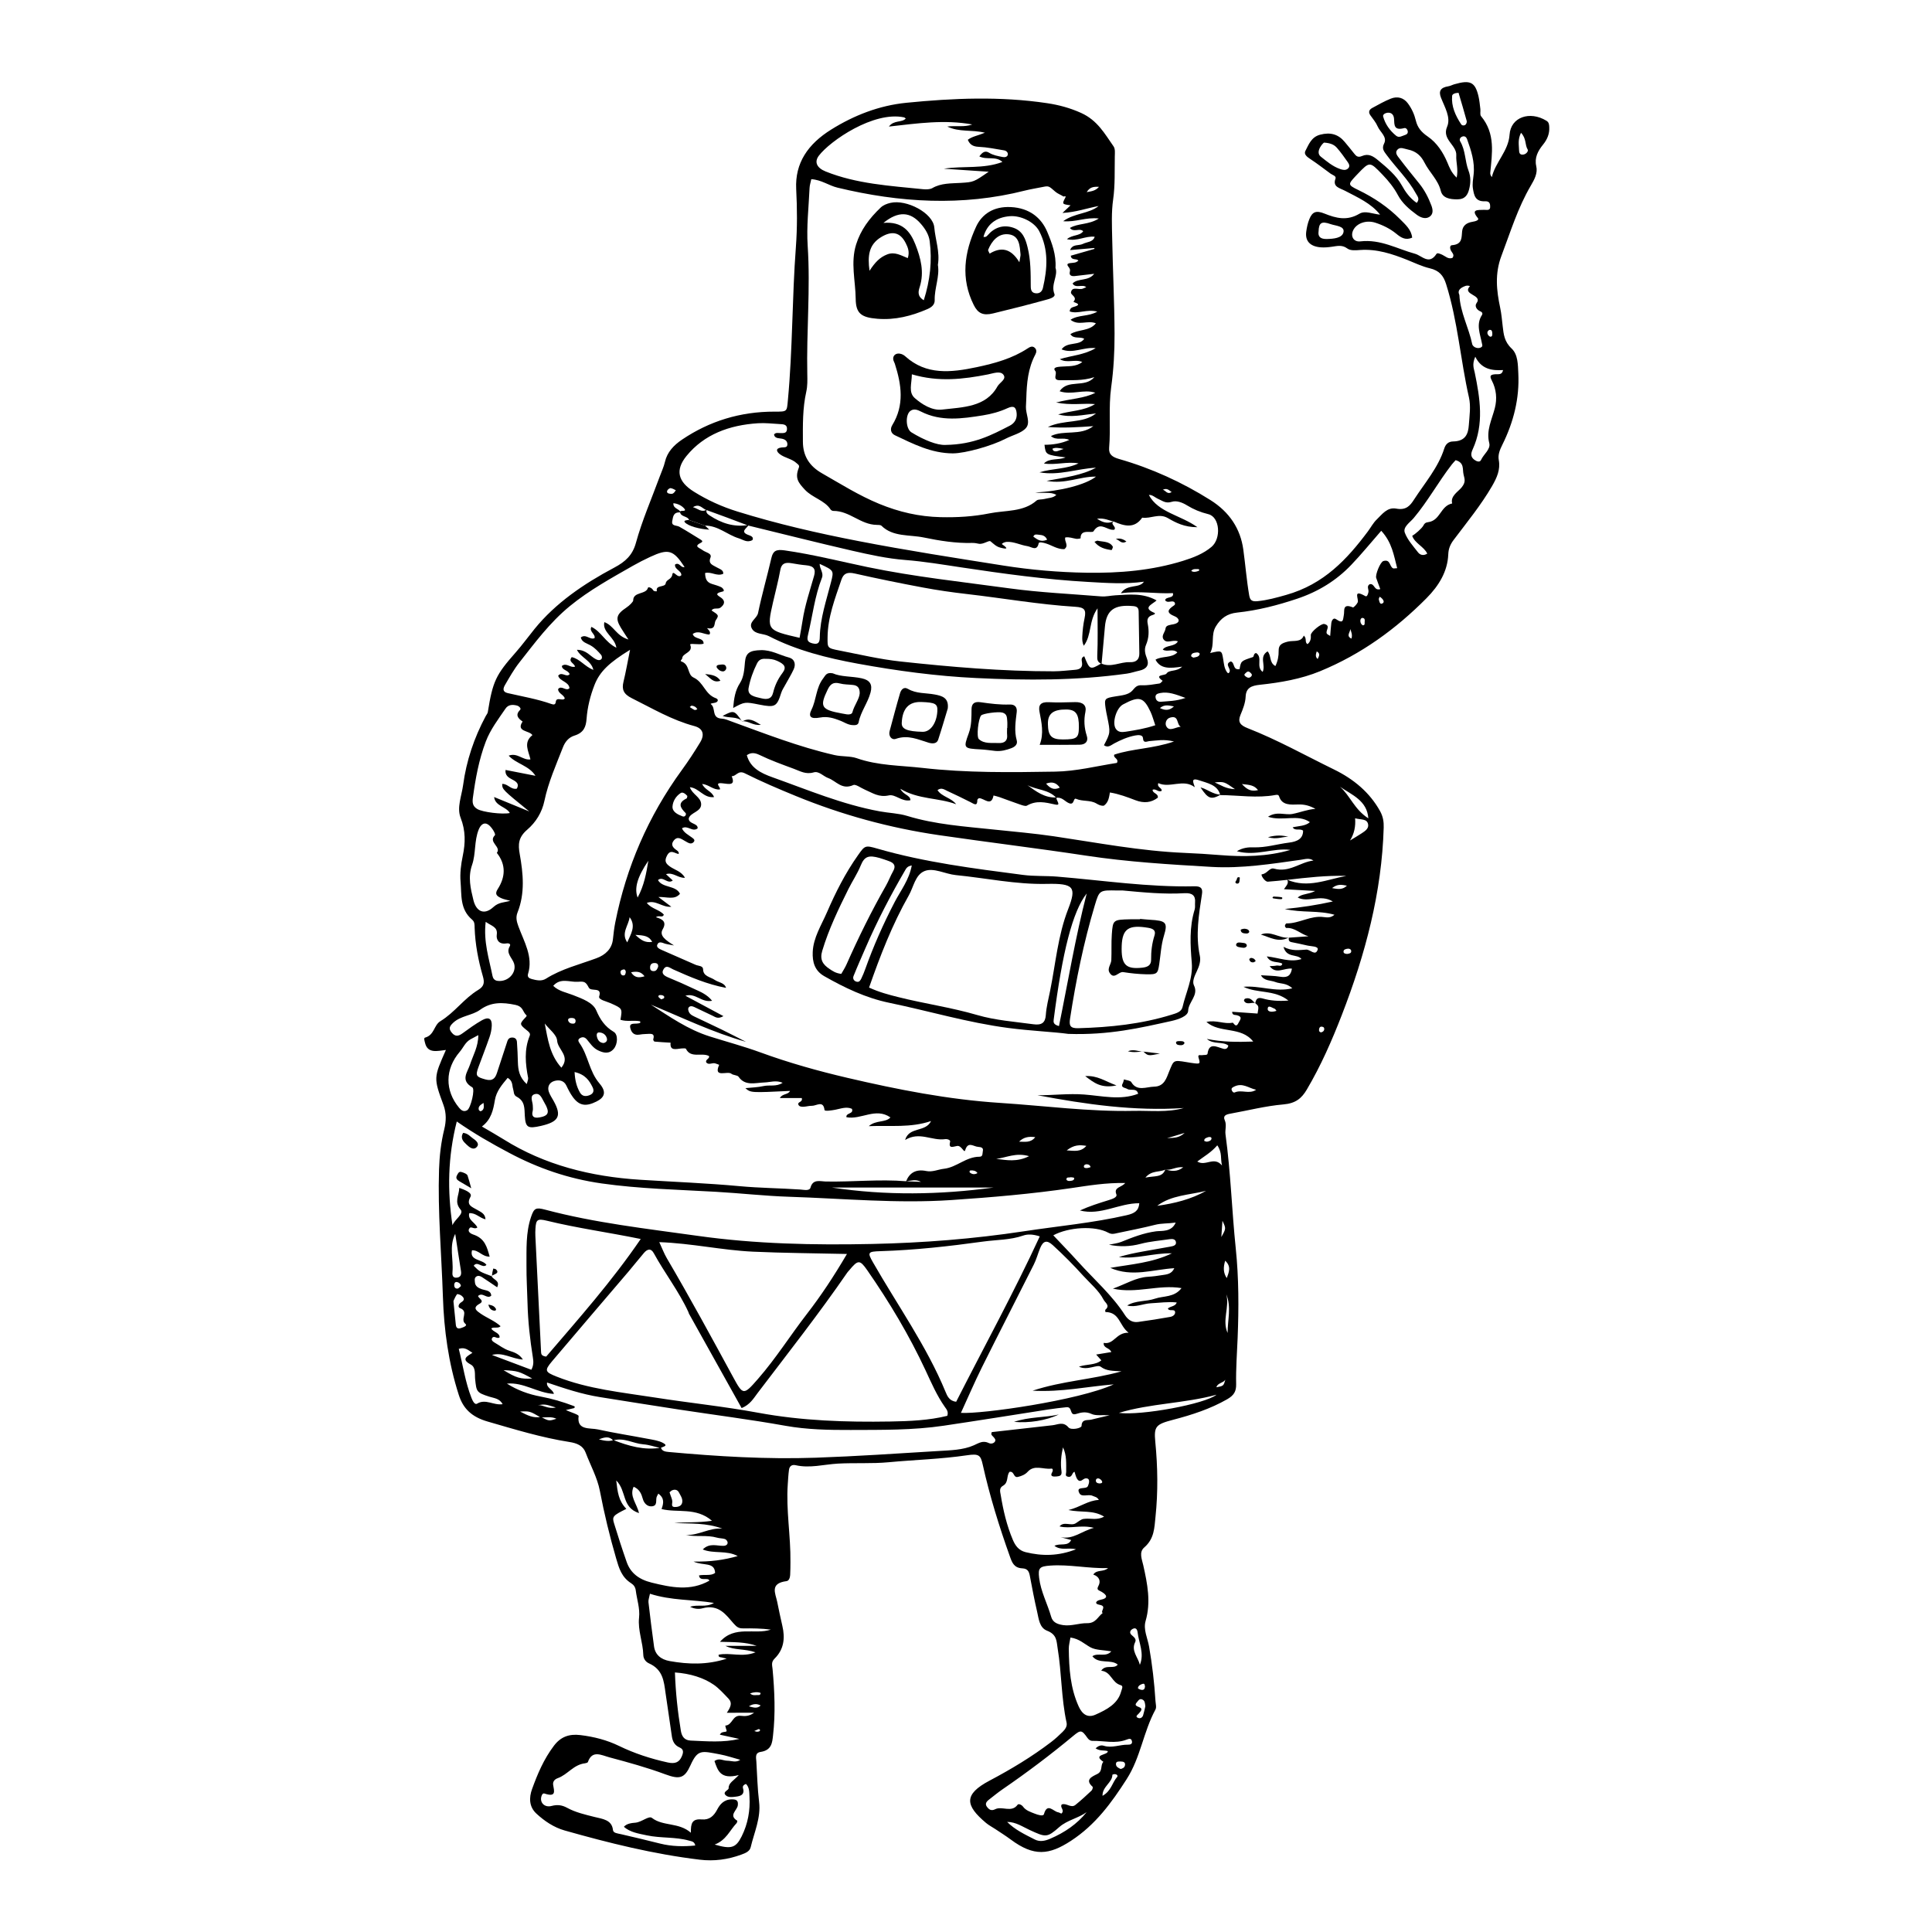 <?xml version="1.0" encoding="UTF-8"?>
<!-- Uploaded to: ICON Repo, www.iconrepo.com, Generator: ICON Repo Mixer Tools -->
<svg fill="#000000" width="800px" height="800px" version="1.1" viewBox="144 144 512 512" xmlns="http://www.w3.org/2000/svg">
 <g>
  <path d="m509.74 200.89c-2.398-3.043-5.934-4.555-9.246-6.309-1.457-0.77-3.391-1.023-2.578-3.219 0.273-0.734-0.766-0.957-1.293-1.34-1.785-1.301-3.523-2.66-5.375-3.875-0.898-0.586-1.773-1.273-1.305-2.156 0.887-1.676 1.551-3.68 3.91-4.297 2.777-0.73 4.84-0.082 6.492 1.898 0.855 1.023 1.703 2.055 2.523 3.102 0.527 0.68 1.008 1.125 2.09 0.648 1.715-0.742 2.969 0.066 4.219 1.102 2.418 2.016 4.816 3.988 6.332 6.707 0.926 1.664 2.047 3.309 3.934 4.621 0.91-1.055 0.168-1.793-0.207-2.481-2.016-3.715-5.195-6.75-7.727-10.172-0.719-0.977-1.41-1.715-0.707-3.082 0.906-1.758-1.062-3.023-1.703-4.519-0.449-1.059-1.254-2.004-1.945-2.977-0.566-0.809-0.352-1.469 0.512-1.934 1.605-0.863 3.195-1.785 4.902-2.465 1.797-0.711 3.406-0.25 4.523 1.238 1.047 1.402 1.727 2.941 2.125 4.586 0.43 1.773 1.367 2.992 3.16 4.219 2.438 1.668 4.082 4.238 5.203 6.906 0.539 1.281 0.992 2.602 2.453 3.984 0.488-2.238-0.215-4.07-0.102-5.875 0.176-2.766-3.894-4.211-2.434-7.609 1.059-2.457-0.656-5.211-1.633-7.734-0.664-1.707-0.098-2.664 1.941-2.984 0.559-0.086 1.074-0.387 1.621-0.543 4.207-1.211 5.488-0.59 6.383 3.164 0.266 1.125 0.359 2.277 0.504 3.422 0.082 0.637-0.172 1.445 0.188 1.883 3.856 4.648 2.91 9.859 2.43 15.027-0.031 0.344 0.109 0.695 0.422 1.113 0.922-3.961 4.418-6.938 4.695-11.238 0.301-4.664 5.367-6.398 9.773-3.699 0.691 0.422 0.711 1.047 0.746 1.688 0.098 1.727-0.5 3.231-1.652 4.644-1.371 1.688-2.309 3.488-1.789 5.719 0.43 1.84-0.516 3.562-1.438 5.129-3.481 5.926-5.402 12.316-7.785 18.594-1.797 4.746-1.316 9.195-0.344 13.773 0.348 1.648 0.48 3.281 0.672 4.926 0.246 2.117 0.418 4.055 2.359 5.883 1.699 1.605 1.664 4.262 1.777 6.57 0.336 6.621-1.238 12.918-4.238 18.949-0.66 1.328-1.199 2.629-0.938 4.047 0.465 2.539-0.5 4.68-1.785 6.902-2.918 5.027-6.648 9.578-10.172 14.254-0.883 1.176-1.371 2.301-1.43 3.844-0.18 4.469-2.438 8.258-5.789 11.629-8 8.051-17.156 14.793-28.199 19.332-5.008 2.055-10.449 3.008-15.922 3.586-2.297 0.242-3.688 0.816-3.789 3.176-0.07 1.617-0.711 3.254-1.359 4.797-0.781 1.859-0.105 2.746 1.879 3.523 7.945 3.113 15.281 7.234 22.867 10.938 5.305 2.59 9.488 6.121 12.223 11.023 0.836 1.5 1.02 2.898 0.977 4.394-0.492 17.125-4.848 33.559-11.117 49.711-2.629 6.769-5.523 13.387-9.27 19.734-1.367 2.309-2.941 3.641-6.203 3.918-4.719 0.406-9.352 1.605-14.031 2.445-1.125 0.203-2.047 0.523-1.5 1.734 0.57 1.266 0.023 2.539 0.203 3.793 1.379 10.02 1.668 20.117 2.711 30.168 0.816 7.863 0.816 15.816 0.5 23.73-0.168 4.086-0.48 8.172-0.395 12.254 0.039 1.91-0.562 2.969-2.394 4.016-4.438 2.539-9.285 4.117-14.289 5.426-4.586 1.199-5.144 1.723-4.742 5.863 0.645 6.629 0.746 13.246 0.051 19.871-0.301 2.887-0.289 5.777-2.973 8.098-1.473 1.27-0.625 3.117-0.262 4.746 1.09 4.883 2.07 9.742 0.613 14.75-0.656 2.246 0.527 4.535 0.918 6.762 0.836 4.805 1.402 9.617 1.703 14.465 0.047 0.754 0.316 1.637-0.016 2.254-3.219 5.93-3.906 12.637-7.629 18.438-3.961 6.172-8.207 12.07-14.766 16.344-5.789 3.773-9.801 4.219-15.941-0.344-1.324-0.984-2.742-1.867-4.125-2.793-0.805-0.539-1.699-0.992-2.422-1.602-5.523-4.644-6.035-7.543 0.961-11.238 5.703-3.012 11.211-6.34 16.258-10.188 1.094-0.832 2.098-1.762 3.066-2.711 0.684-0.672 1.258-1.477 1.055-2.43-1.43-6.516-1.289-13.176-2.371-19.719-0.309-1.844-0.141-3.633-2.797-4.66-2.055-0.797-2.203-3.18-2.641-5.039-0.73-3.125-1.32-6.273-1.914-9.418-0.207-1.094-0.488-2.004-2.004-2.074-2.191-0.102-2.719-1.527-3.269-3.066-2.871-8.035-5.391-16.148-7.227-24.418-0.562-2.543-1.023-2.949-4.188-2.481-6.871 1.02-13.828 1.195-20.73 1.844-4.5 0.422-8.969 0.117-13.445 0.363-3.727 0.207-7.43 1.289-11.227 0.422-1.078-0.246-1.641 0.363-1.754 1.219-0.172 1.266-0.238 2.539-0.324 3.812-0.484 6.898 0.801 13.75 0.707 20.641-0.016 1.148 0 2.297-0.074 3.445-0.047 0.641-0.281 1.523-0.961 1.605-4.516 0.586-2.938 3.223-2.473 5.488 0.434 2.137 0.875 4.273 1.371 6.398 0.73 3.152 0.465 6.16-2.062 8.645-0.973 0.957-0.629 1.797-0.535 2.812 0.535 5.856 0.789 11.723 0.117 17.574-0.211 1.824-0.324 3.898-3.281 4.344-1.562 0.238-1.203 1.523-1.137 2.523 0.223 3.57 0.293 7.16 0.727 10.711 0.52 4.223-1.285 8.051-2.227 12.02-0.266 1.117-1.387 1.562-2.481 1.961-3.547 1.301-7.188 1.809-11.035 1.344-12.238-1.473-24.062-4.422-35.777-7.738-2.898-0.82-5.391-2.527-7.492-4.469-1.984-1.828-1.969-4.258-1.152-6.508 1.445-4 3.098-7.918 5.793-11.48 1.789-2.367 4.004-3.184 6.988-2.828 3.613 0.434 7.059 1.316 10.281 2.883 4.074 1.98 8.402 3.391 12.93 4.383 1.934 0.422 3.039-0.055 3.707-1.664 0.383-0.922 0.578-1.797-0.578-2.309-1.875-0.828-1.996-2.336-2.207-3.879-0.484-3.547-1.055-7.09-1.551-10.629-0.43-3.055-0.676-6.137-4.383-7.793-0.887-0.398-1.477-1.246-1.5-2.215-0.082-3.32-1.492-6.535-1.125-9.883 0.273-2.473-0.57-4.805-0.871-7.211-0.105-0.84-0.5-1.457-1.223-1.918-2.535-1.617-3.219-3.977-3.965-6.535-1.734-5.941-3.164-11.898-4.328-17.949-0.664-3.473-2.492-6.766-3.777-10.152-0.691-1.828-2.297-2.488-4.273-2.797-7.441-1.164-14.539-3.356-21.699-5.422-4.203-1.215-6.469-3.402-7.637-7.047-2.742-8.535-3.926-17.211-4.211-26.062-0.367-11.23-1.387-22.441-1.023-33.691 0.117-3.586 0.516-7.125 1.379-10.637 0.523-2.125 0.59-4.277-0.195-6.418-2.656-7.231-2.629-7.234 0.637-14.617-2.277 0.262-4.828 1.004-5.523-1.844-0.121-0.508-0.406-1.316-0.02-1.422 2.508-0.68 2.332-3.293 4.055-4.344 3.856-2.344 6.246-6.012 10.082-8.324 1.602-0.969 1.648-2.039 1.195-3.602-1.215-4.207-2.031-8.488-2.18-12.852-0.023-0.754 0.047-1.535-0.664-2.141-3.293-2.785-2.754-6.551-3.059-10.016-0.195-2.266 0.105-4.621 0.574-6.867 0.715-3.445 0.797-6.648-0.562-10.121-1.055-2.691 0.273-5.793 0.664-8.695 0.855-6.375 2.887-12.465 6-18.27 0.188-0.348 0.484-0.676 0.539-1.039 1.32-8.195 2.125-9.848 7.391-15.816 1.773-2.012 3.332-4.168 5.012-6.238 5.594-6.871 13.008-11.934 21.121-16.238 2.969-1.57 4.84-3.324 5.723-6.539 1.629-5.93 4.141-11.672 6.281-17.492 0.488-1.336 1.109-2.648 1.426-4.016 0.59-2.551 2.316-4.383 4.539-5.883 7.231-4.875 15.387-7.426 24.52-7.402 3.414 0.012 3.223 0.02 3.516-3.078 1.27-13.496 1.098-27.051 2.117-40.559 0.383-5.094 0.344-10.23 0.082-15.332-0.352-6.934 3.125-11.949 9.281-15.789 6-3.742 12.672-6.375 19.938-7.094 12.391-1.234 24.848-1.75 37.258 0.105 3.144 0.469 6.109 1.273 9.02 2.586 4.348 1.961 6.273 5.531 8.609 8.863 0.473 0.676 0.344 1.738 0.328 2.621-0.07 3.824 0.105 7.637-0.441 11.473-0.488 3.402-0.316 6.891-0.25 10.34 0.168 8.414 0.59 16.828 0.625 25.242 0.02 4.715-0.246 9.461-0.891 14.141-0.742 5.367-0.09 10.73-0.543 16.078-0.152 1.785 0.91 2.457 2.613 2.949 8.723 2.5 16.75 6.191 24.215 10.883 5.129 3.223 7.965 7.664 8.723 13.082 0.562 4.055 0.871 8.133 1.566 12.176 0.238 1.375 0.789 1.684 2.223 1.543 2.609-0.258 5.062-0.945 7.547-1.648 10.047-2.832 16.191-9.496 21.688-16.848 0.789-1.059 1.406-2.262 2.367-3.18 1.41-1.34 2.746-3.305 5.148-2.852 2.648 0.5 3.703-0.836 4.695-2.379 2.863-4.418 6.438-8.52 8.016-13.523 0.359-1.133 1.066-1.879 2.363-1.898 3.344-0.055 4.004-2.09 4.16-4.375 0.168-2.422 0.562-4.938 0.035-7.269-2.266-9.98-2.953-20.203-6.062-30.062-0.715-2.273-1.832-3.598-4.316-4.18-2.109-0.5-4.012-1.438-5.984-2.227-3.969-1.582-8.027-2.949-12.531-2.621-1.164 0.086-2.508 0.223-3.375-0.422-1.355-1.008-2.66-0.637-4.074-0.438-0.996 0.137-2.035 0.238-3.031 0.145-2.766-0.246-4.082-1.699-3.754-4.144 0.152-1.137 0.402-2.293 0.84-3.359 0.785-1.91 1.789-2.324 3.988-1.438 3.117 1.254 5.996 1.98 9.25 0.051 1.508-0.918 3.582 0.059 5.5 0.238zm-56.934 253.06c-1.461 0.762-3.606 0.125-5.262 2.133 2.375-0.516 4.477 0.043 5.262-2.133 1.535 0.363 3.078 0.742 4.769-0.609-1.969-0.219-3.242 0.906-4.769 0.609zm-165.47 65.543c2.137 1.125 2.137 1.125 4.121 0.5-1.402-0.707-2.852-0.25-4.227-0.395-2.856-1.648-2.856-1.648-5.402-1.523 1.973 1.02 3.523 1.809 5.508 1.418zm19.156 6.234c-1.027-1.125-2.152-0.934-3.773-0.273 1.578 0.398 2.699 0.57 3.844 0.191 4.019 1.535 8.105 2.766 12.594 2.012 0.289 0.918 1.125 1.043 2.019 1.129 12.973 1.184 25.98 1.977 39.02 1.523 10.844-0.379 21.676-1.117 32.5-1.777 3.176-0.191 6.519-0.25 9.34-1.496 1.484-0.656 2.457-1.379 4.074-0.59 0.48 0.238 1.195 0.102 1.531-0.367 0.379-0.523-0.082-0.945-0.441-1.352-0.246-0.277-0.699-0.484-0.363-1.203 5.262-0.59 10.688-1.188 16.105-1.82 1.465-0.172 2.816-1.055 4.223 0.578 0.695 0.805 3.438 0.211 3.457-0.383 0.059-1.941 1.559-1.426 2.625-1.691 1.375-0.348 2.762-0.66 4.836-1.148-2.074-0.109-3.668 0.176-4.785-0.336-1.516-0.695-2.754-0.434-4.082-0.016-1.934 0.613-0.84-1.98-2.621-1.777-1.57 0.176-3.148 0.336-4.715 0.586-9.262 1.449-18.516 2.934-27.789 4.312-8.16 1.215-16.449 1.098-24.672 1.129-5.727 0.02-11.531-0.082-17.277-1.109-9.355-1.676-18.824-2.871-28.234-4.309-6.984-1.062-13.949-2.188-20.922-3.293-4.82-0.766-9.395-2.297-14.012-3.863-0.227 1.496 1.582 1.773 1.805 3.023-4.481-0.281-7.984-3.152-12.438-2.734 2.719 1.727 5.723 2.836 8.973 3.438 2.988 0.551 5.856 1.41 8.656 2.469 0.387 0.145 0.488 0.277 0.172 0.586-0.66 0.156-1.406 0.332-2.188 0.516 1.254 0.574 3.441 1.211 3.387 1.605-0.527 3.859 2.984 3.059 5.117 3.531 4.336 0.957 8.758 1.629 13.129 2.469 1.406 0.266 2.934 0.465 4.121 1.102 1.578 0.852-0.137 0.977-0.672 1.367-1.527-0.348-3.031-0.887-4.578-0.996-2.684-0.215-5.129-1.875-7.965-1.031zm24.695-246.57c-1.078-0.348-1.789-1.832-3.551-0.75 1.336 0.348 2.215 1.523 3.664 0.645-0.316 0.734 0.16 1.16 0.762 1.551 3.066 2.023 6.41 3.18 10.324 2.523-0.434 0.902-2.488 1.809 0.082 2.699 0.473 0.168 1.375 0.5 0.938 1.301-1.426 0.789-2.438-0.102-3.621-0.465-3.074-0.938-5.426-3.359-8.938-3.371-1.414-0.5-2.832-0.996-4.246-1.496-0.344-1.074-2.238-0.766-2.363-2.07-0.188-0.727 2.176 0.156 0.953-1.109-0.641-0.66-1.586-1.152-2.734-1.258-0.109 1.527 1.684 1.445 1.883 2.445-1.926-0.152-1.949 1.109-2.18 2.254-0.289 1.426 1.125 1.109 1.875 1.531 1.93 1.09 3.785 2.281 5.672 3.43 0.395 0.238 0.613 0.527 0.102 0.781-2.144 1.055-0.402 1.359 0.395 2 0.766 0.609 2.543 0.797 2.082 1.969-0.672 1.676 0.609 1.965 1.656 2.586 0.734 0.438 1.828 0.664 1.727 1.707-1.684 0.77-3.148-0.637-4.812-0.203 0.047 1.402 0.328 2.43 1.812 2.891 0.816 0.258 1.664 0.48 2.418 0.84 0.465 0.215 1.074 1.023 0.508 1.148-2.957 0.664-0.82 1.219-0.105 1.996 0.781 0.852 0.281 1.668-0.578 2.312-0.672 0.504-1.809-0.137-2.332 0.742 1.867 1.199 2.012 1.273 1.102 2.602-0.508 0.742 0.109 2.555-2.211 2.082-0.398-0.082 1.215 0.906 0.516 1.691-1.445-0.016-2.887-1.215-4.402-0.156 0.379 1.523 2.957 0.855 2.875 2.586-1.215 0.402-3.754-0.238-3.547 0.273 0.883 2.144-2.117 2.168-2.125 3.652 0 0.18-0.684 0.621-0.191 0.789 2.266 0.789 1.5 3.465 3.195 4.246 2.75 1.27 2.984 4.449 5.934 5.488 0.762 0.266 0.684 1.055-0.43 1.234-0.348 0.055-1.137 0.176-0.922 0.328 1.441 1.027 0.059 3.699 2.887 3.844 0.887 0.047 1.633 0.402 2.438 0.695 9.02 3.273 17.941 6.785 27.434 8.957 1.984 0.453 4.195 0.23 5.914 0.836 5.648 1.988 11.609 1.91 17.434 2.574 11.664 1.336 23.418 1.176 35.145 0.984 5.633-0.09 11.059-1.492 16.367-2.312 0.613-1.16-1.066-1.281-0.695-2.195 4.832-1.617 10.238-1.547 15.828-3.481-2.769-0.684-4.625-0.227-6.484-0.105-0.648 0.039-1.656 0.711-1.734-0.77-0.047-0.91-1.188-0.891-2.098-0.715-2.012 0.387-3.812 1.188-5.559 2.121-0.816 0.438-1.586 1.234-2.691 0.465 1.734-3.336 1.727-3.336 0.867-7.543-0.156-0.754-0.324-1.508-0.43-2.266-0.359-2.57-0.277-2.664 2.672-3.148 1.578-0.258 3.356-0.387 4.375-1.48 0.754-0.816 1.109-1.535 2.57-1.465 1.547 0.074 3.125-0.238 4.672-0.465 0.312-0.047 0.559-0.465 0.832-0.711-2.43-1.742 0.613-1.316 1.012-1.91 0.754-1.125 2.625-0.383 4.156-1.844-3.203 0.473-5.742 0.684-7.062-1.844 1.707-1.031 4.227-0.363 5.789-1.926-1.199-1.133-2.672 0.02-3.863-0.75 0.871-1.273 3.18-0.699 4.004-2.176-1.414-0.562-2.953 0.75-3.824-0.574-0.637-0.961 0.465-1.875 0.559-2.867 0.086-0.863 1.266-0.922 2.082-1.09 2.106-0.438 1.457-1.664 0.398-2.086-2.438-0.973-1.906-1.793-0.262-2.891 0.406-0.273 0.352-0.637 0.07-0.945-0.746-0.449-1.773 0.441-2.394-0.441 0.137-1.066 2.41-0.363 2.062-1.891-4.434 0.23-8.75-0.645-13.801 0.035 1.77-2.621 4.805-1.152 6.117-3.066-4.957 0.699-9.883 0.344-14.773 0.066-11.27-0.629-22.414-2.176-33.547-3.844-4.961-0.746-9.941-1.582-15-1.98-4.715-0.367-9.402-1.402-14.008-2.453-9.219-2.117-18.375-4.445-27.57-6.676-3.672-1.406-7.352-2.773-11.07-4.113zm129.43 73.461c-3.019-2.336-6.594 0.363-9.648-1.082-0.453 1.133 1.039 1.238 0.883 2.035-0.883 0.516-1.512-0.672-2.394-0.277-0.09 0.961 1.582 0.953 1.371 2.102-1.738 1.336-3.707 1.516-5.898 0.68-2.176-0.832-4.359-1.664-6.793-2.062-0.238 1.367-0.398 2.629-1.594 3.496-0.777 0.109-1.41-0.238-1.984-0.574-1.633-0.969-3.652-0.488-5.375-1.23-0.84-0.363-0.379 1.77-1.895 1.145-1.027-0.422-1.672-1.441-2.949-1.457-0.141 0-0.289 0.02-0.434 0.031-1.949-2.195-5.168-2.07-7.621-3.34 2.277 1.633 4.484 3.394 7.699 3.258-0.238 0.656 1.449 2.266-0.352 1.863-2.68-0.598-4.996-1.148-7.5 0.297-0.414 0.242-1.387-0.156-2.047-0.379-1.738-0.586-3.445-1.25-5.18-1.863-0.52-0.188-1.074-0.301-1.613-0.449-0.598 3.082-2.481 0.715-3.809 0.719-0.172 0-0.484 0.312-0.484 0.48 0.012 1.773-0.84 1.066-1.809 0.57-1.988-1.027-4.035-1.977-6.074-2.934-0.836-0.395-1.672-1.043-2.672-0.25 1.133 1.762 3.672 2.023 4.941 3.738-4.695-1.77-10.016-1.215-14.785-4.098 0.781 1.656 2.644 1.641 2.672 3.031-2.273 0.492-3.988-1.664-5.719-1.281-2.695 0.594-4.352-0.676-6.344-1.516-1.043-0.441-2.438-1.508-3.059-1.23-3.078 1.379-4.535-1.074-6.672-1.848-1.316-0.48-2.457-1.91-3.828-1.508-2.133 0.625-3.637-0.344-5.297-0.953-3.059-1.129-6.152-2.242-9.047-3.652-1.527-0.746-2.488-0.574-3.391 0.055 0.91 3.356 3.715 4.758 6.781 5.848 9.355 3.336 18.496 7.211 28.465 9.039 2.402 0.441 4.949 0.5 7.238 1.199 7.457 2.289 15.23 2.801 22.965 3.617 5.309 0.559 10.645 1.012 15.922 1.789 11.523 1.703 22.945 3.914 34.688 4.402 3.082 0.125 6.231 0.328 9.344 0.578 6.258 0.504 12.523 0.418 18.652-1.371-4.59-0.605-9.145 1.758-14.188 0.348 1.578-0.961 3.09-1.074 4.414-1.027 3.254 0.105 6.273-0.867 9.41-1.254 2.223-0.273 3.738-1.062 3.723-3.164-0.801-0.68-2.121 0.18-2.762-0.887 1.605-0.379 3.391-0.312 4.566-1.371-3.184-2.231-7.18-0.137-11.098-1.426 2.297-1.559 4.492-0.371 6.481-0.75 2.047-0.387 3.941-1.203 6.082-1.344-1.465-0.816-2.84-1.215-4.523-1.164-1.953 0.055-4.336 0.301-5.094-2.125-0.152-0.492-0.539-0.473-0.996-0.387-4.871 0.898-9.742 0.055-14.617 0.023-0.605-2.711-3.445-3.188-5.648-3.934-2.426-0.816-1.281 0.938-1.105 1.844zm-21.512-70.426c-1.223-0.246-2.379-0.957-4.394-0.73 1.844 1.246 3.133 1.305 4.508 0.625-1.285 0.781 0.918 1.543 0.023 2.316-0.277-0.016-0.559 0.012-0.816-0.051-1.578-0.371-3.109-1.965-4.644 0.449-0.387 0.605-3.5-0.785-3.414 1.855 0 0.039-0.766 0.195-1.145 0.137-0.961-0.141-1.879-0.551-2.918-0.359-0.316 1.027 1.066 2.144-0.246 3.098-1.828 0.059-3.231-0.992-4.836-1.496-0.719-0.227-1.867-0.508-1.961-0.074-0.457 2.246-1.906 0.938-3.004 0.77-1.848-0.277-3.523-1.219-5.473-1.133-0.559 0.023-1.449 0.473-1.234 0.629 1.859 1.285 1.234 1.344-0.508 0.887-1.055-0.277-1.742-1.008-2.535-1.652-0.457-0.371-1.906 0.898-3.152 0.629-0.559-0.121-1.148-0.223-1.719-0.207-4.367 0.117-8.613-0.574-12.836-1.445-3.82-0.789-8.156-0.102-11.203-3.109-0.23-0.227-0.816-0.227-1.238-0.23-4.336-0.051-7.176-3.734-11.543-3.703-0.242 0-0.59-0.195-0.715-0.395-1.566-2.422-4.82-3.094-6.805-5.231-1.785-1.914-2.68-3.09-1.605-5.812 0.266-0.676-0.227-0.875-0.594-1.219-1.23-1.16-3.113-1.375-4.418-2.367-0.836-0.637-1.344-1.559 0.453-1.789 0.691-0.09 1.523 0.133 1.531-0.828 0.004-0.695-0.379-1.18-1.164-1.426-0.871-0.273-2.152 0.031-2.371-1.18 0.406-0.57 1.008-0.379 1.551-0.383 0.836-0.012 1.789 0.18 1.879-0.988 0.102-1.344-0.984-1.352-2-1.402-1.879-0.102-3.773-0.332-5.637-0.215-7.703 0.484-14.328 2.977-18.969 8.645-3.074 3.754-2.332 6.828 1.945 9.5 3.562 2.227 7.379 3.965 11.523 5.254 10.52 3.269 21.262 5.738 32.164 7.848 12.715 2.465 25.527 4.449 38.328 6.473 7.231 1.145 14.605 1.777 22.008 1.898 8.746 0.141 17.34-0.586 25.629-3.16 2.715-0.848 5.402-1.891 7.527-3.703 2.602-2.215 2.211-7.898-0.852-8.652-2.137-0.523-3.914-1.273-5.652-2.336-1.219-0.75-2.766-1.355-4.047-0.941-1.598 0.516-2.445-0.266-3.559-0.75-0.887-0.383-1.633-1.199-2.504-1.055 2.469 4.641 8.395 5.305 12.863 8.535-3.461 0.004-5.715-1.188-7.859-2.43-2.324-1.344-4.527 0.242-6.769-0.105-2.094 3.019-4.785 2.219-7.594 1.012zm-164.76 200.03-0.109-0.109c0.301 1.008 2.414 1.18 1.512 3.031-1.41-0.953-2.699-1.844-4.019-2.699-0.469-0.301-1.047-0.5-1.562-0.102-0.492 0.379-0.344 0.941-0.312 1.441 0.059 1.055 0.867 1.543 1.863 1.883 1.008 0.348 2.394 0.273 2.465 1.703-1.145 1.031-2.254-1.062-3.488 0.074 0.082 0.648 1.875 1.254 0.367 2.082-1.961 1.078-0.734 1.867 0.301 2.59 1.688 1.168 3.734 1.906 5.297 3.34-0.676 0.707-1.727 0.082-2.465 0.586 0.465 0.992 2.223 1.098 2.207 2.371-0.648 0.539-1.406-0.551-1.93 0.109-0.402 0.504 0.031 0.945 0.555 1.25 1.324 0.766 2.488 1.723 4.035 2.215 1.258 0.398 2.59 0.871 3.512 2.309-3.027-0.203-5.269-2.016-8.203-1.219 3.449 1.293 6.898 2.594 10.438 3.926 0.641-1.18 0.578-2.203 0.418-3.188-0.766-4.801-1.309-9.613-1.43-14.469-0.086-3.316-0.301-6.648-0.277-9.945 0.031-4.301-0.215-8.707 1.219-12.922 0.785-2.309 1.258-2.559 3.715-1.91 13.211 3.516 26.844 5.031 40.414 6.941 15.383 2.168 30.828 2.484 46.32 2.152 13.445-0.289 26.848-1.34 40.109-3.352 9.105-1.387 18.324-2.207 27.301-4.273 2.074-0.48 3.18-1.176 3.324-3.168-5.414-0.031-10.219 3.34-15.734 1.918 2.453-1.125 4.992-1.926 7.531-2.711 0.973-0.301 2.457-0.75 2.125-1.57-0.777-1.926 1.422-1.812 2.344-2.996-5.066-0.109-9.742 0.68-14.227 1.34-10.586 1.562-21.211 2.457-31.875 3.176-14.344 0.961-28.625-0.406-42.934-0.871-6.508-0.211-12.973-0.953-19.457-1.32-10.102-0.578-20.188-0.785-30.242-2.211-8.902-1.266-16.902-4.055-24.516-8.102-4.672-2.481-9.25-5.082-13.887-8.316-2.383 9.391-2.516 18.395-1.133 27.508 0.543-1.57 3.125-3.012 2.144-4.152-1.77-2.062-0.414-3.664-0.344-5.762 1.578 0.57 3.543 1.309 2.953 2.387-1.246 2.258 0.492 2.648 1.867 3.481 0.906 0.551 2.039 0.945 2.125 2.465-1.594-0.363-2.562-1.75-4.301-1.629-0.492 1.785 1.621 2.5 2.144 3.797-0.746 0.59-1.617-0.344-2.019 0.109-0.77 0.871 0.156 1.496 0.902 1.742 3.129 1.023 3.668 3.344 4.379 5.875-2.082 0-2.852-1.777-4.68-1.684-0.762 2.84 2.848 2.336 3.828 3.871-1.055 1.059-2.398-1.184-3.379 0.223 1.555 1.57 1.555 1.57 4.809 2.785zm109.83-25.172c1.293 0.051 2.594 0.102 3.891 0.156-1.355-0.766-2.641-0.301-3.941-0.156 0.902-2.238 2.602-3.285 5.332-2.719 1.652 0.344 3.113-0.414 4.676-0.59 3.43-0.383 5.812-3.18 9.445-3.195 0.973-0.004 0.75-0.938 0.883-1.5 0.203-0.855-0.402-1.062-1.238-1.113-1.246-0.07-2.691-1.586-3.445 0.906-0.262 0.871-0.938-1.309-2.106-1.152-0.957 0.133-2.41 0.898-1.879-1.117 0.125-0.48-0.77-0.766-1.324-0.684-3.496 0.516-6.816-2.125-10.609 0.227 1.059-3.621 5.422-1.965 6.879-5.023-5.461 1.832-10.727 1.125-16.504 1.352 1.914-1.684 4.434-0.867 5.742-2.312-3.914-2.742-7.82 0.707-11.668-0.059-0.191-1.219 2.012-0.777 1.457-2.223-1.438-0.648-2.906-0.051-4.402 0.242-0.984 0.191-2.812 0.469-2.863 0.059-0.309-2.641-2.16-1.062-3.356-1.098-0.711-0.02-1.426 0.207-2.144 0.246-0.574 0.035-1.234-0.012-1.438-0.594-0.25-0.742 1.25-0.586 0.91-1.703h-5.801c0.645-1.23 2.207-0.84 2.684-1.895-10.395 0.5-10.395 0.5-11.824-0.734 1.691-0.18 3.293-0.207 4.812-0.551 1.594-0.363 3.41 0.246 5.062-0.875-1.77-0.746-3.289-0.133-4.832-0.082-2.387 0.074-5.106 1.031-6.852-1.516-0.297-0.438-1.422-0.383-1.898-0.789-1.004-0.863-4.863 1.266-3.238-2.363 0.004-0.004-0.711-0.297-1.102-0.402-0.762-0.195-1.676 0.527-2.316-0.227-0.348-0.812 0.996-0.973 0.715-1.707-1.867-1.012-4.84 0.711-6.102-1.914-0.074-0.16-0.812-0.137-1.23-0.09-1.422 0.145-3.082 0.699-2.836-1.531-1.422-0.086-2.84-0.156-4.254-0.289-0.145-0.016-0.398-0.434-0.348-0.605 0.57-1.863-0.957-1.402-2.012-1.406-0.574 0-1.152 0.086-1.727 0.176-1.602 0.242-2.137-0.902-2.344-1.785-0.344-1.441 1.168-1.027 2.062-1.195 0.312-0.059 0.828-0.066 0.504-0.574-1.727-0.328-3.508 0.172-5.176-0.395 0.543-3.047 0.504-2.984-2.602-4.387-1.109-0.504-3.309-0.922-3.031-1.805 0.828-2.641-2.141-1.176-2.746-2.316-0.82-1.559-1.148-1.688-2.891-1.559-2.121 0.16-4.59-1.164-6.543 1.078 1.477 1.441 3.516 1.762 5.297 2.465 2.402 0.945 5.203 1.941 6.106 4.031 1.027 2.394 2.246 4.277 4.641 5.703 1.195 0.711 1.062 3.231 0.004 4.488-1.246 1.48-2.781 1.098-4.242 0.367-1.289-0.648-2.012-1.82-2.875-2.836-0.52-0.609-1.098-0.789-1.84-0.367-0.672 0.383-0.414 0.91-0.121 1.328 2.348 3.332 2.519 7.441 5.297 10.695 1.949 2.281 1.344 3.715-0.836 4.797-2.801 1.391-4.551 1.094-6.219-1.184-0.699-0.957-1.234-2.019-1.734-3.074-0.656-1.391-2.019-1.566-3.238-1.184-1.324 0.414-1.828 1.598-1.406 2.832 0.293 0.848 0.82 1.629 1.27 2.43 2.203 3.961 1.41 5.531-3.344 6.621-3.508 0.801-4.098 0.453-4.289-2.711-0.117-1.906 0.105-3.863-2.195-5.047-0.828-0.43-0.68-1.34-0.91-2.066-0.297-0.922-0.016-2.055-1.43-2.91-1.523 1.832-2.996 3.543-3.391 5.894-0.43 2.574-0.961 5.164-3.441 7.004 2.16 1.273 3.988 2.297 5.754 3.402 10.828 6.793 23.062 9.875 36.152 10.707 8.805 0.559 17.637 0.891 26.414 1.703 5.344 0.492 10.699 0.527 16.043 0.887 0.938 0.059 2.453 0.457 2.719-0.52 0.637-2.332 2.539-1.637 4.109-1.602 7.074 0.133 14.156-0.664 21.273-0.066zm100.95-79.883c-1.707 0.168-3.414 0.379-5.133 0.488-0.84 0.055-2.023-1.918-1.578-1.961 1.395-0.125 2.004-1.832 3.199-1.5 4.102 1.148 6.891-1.734 10.465-2.144-1.145-0.762-2.203-0.363-3.281-0.211-7.863 1.109-15.754 2.363-23.738 1.898-11.098-0.648-22.203-1.309-33.199-2.977-12.949-1.961-25.965-3.535-38.93-5.422-13.191-1.918-25.867-5.406-37.992-10.375-4.59-1.879-9.16-3.828-13.559-6.031-1.812-0.906-2.254 0.832-3.477 0.766 1.066 2.57-0.664 2.086-2.465 1.883-2.359-0.262-0.301 1.125-0.672 1.633-1.707 0.188-2.875-1.273-4.684-1.461 0.684 1.594 2.606 1.93 3.144 3.488-2.805 0.301-3.918-2.394-6.41-2.625 0.641 1.914 2.902 2.602 2.992 4.453 0.098 2.086-2.871 2.207-3.289 3.836-0.035 1.531 2.484 1.184 2.359 2.621-1.422 1.094-2.664-0.984-4.152-0.012 0.52 1.18 1.707 1.738 2.676 2.465 0.473 0.352 0.887 0.68 0.383 1.211-0.449 0.469-1.008 0.383-1.543 0.09-0.246-0.137-0.484-0.281-0.73-0.414-0.961-0.523-1.934-1.379-2.957-0.117-0.891 1.109-0.23 1.891 0.785 2.586 0.328 0.227 0.641 0.516 0.504 0.984-1.066-0.16-2.176-1.367-3.098 0.453-0.691 1.359-0.402 2.035 0.812 2.887 1.258 0.887 3.062 1.27 3.961 2.973-1.918 0.074-3.117-1.562-5.027-0.969 0.691 0.645 1.246 1.164 1.793 1.672-1.379 1.109-2.586-1.273-3.914-0.102 1.184 2.144 4.742 1.328 5.828 3.633-1.441 1.719-3.492 0.766-5.719 0.852 1.344 1.012 2.254 1.699 3.426 2.586-2.473 0.223-4.086-1.906-6.5-1.027 1.266 1.617 3.426 1.789 4.523 3.129-0.379 0.957-1.254 0.023-2.117 0.672 1.949 0.523 2.875 1.34 1.805 3.199-0.957 1.656 0.695 2.832 3.004 4.277-1.551-0.293-1.961-0.332-2.332-0.453-0.789-0.258-1.727-0.777-2.121 0.293-0.258 0.699 0.609 1.094 1.238 1.375 2.969 1.324 5.949 2.625 8.934 3.918 0.742 0.324 1.969 0.223 1.984 1.195 0.031 1.895 1.926 2 3.102 2.816 0.988 0.68 2.602 0.73 2.977 2.098-5.043-0.941-9.539-2.898-14.012-4.891-0.867-0.387-1.777-1.289-2.527-0.074s0.215 1.797 1.406 2.281c2.227 0.91 4.418 1.898 6.59 2.918 1.684 0.785 3.492 1.465 4.852 3.188-2.836 0.578-4.328-2.156-7.078-1.336 3.457 1.855 6.656 3.566 10.078 5.402-1.457 0.852-2.137 0.246-2.867-0.102-1.652-0.785-3.293-1.578-4.953-2.352-0.562-0.262-1.18-0.266-1.457 0.277-0.152 0.293-0.016 0.77 0.145 1.109 0.359 0.762 1.211 1.066 1.961 1.43 2.277 1.102 4.586 2.156 6.856 3.269 2.109 1.031 4.191 2.117 6.289 3.18-8.863-2.504-16.879-6.422-25.195-9.848 4.969 3.184 9.758 6.578 15.625 8.43 4.473 1.41 9.043 2.629 13.426 4.231 7.5 2.742 15.246 4.914 23.039 6.734 13.27 3.098 26.672 5.75 40.461 6.641 11.828 0.766 23.594 2.359 35.504 2.109 4.379-0.09 8.801 0.48 13.156-0.75-13.148 0.867-25.973-0.984-38.742-3.391 4.121 0.031 8.188-0.504 12.348-0.191 4.731 0.352 9.586 1.598 14.309-0.195-0.383-1.648-2.012-0.73-2.863-1.273-0.574-0.367-1.898-0.316-1.215-1.512 0.176-0.312 0.215-0.684 0.324-1.027 0.664 0.23 1.688 0.293 1.934 0.715 1.508 2.559 4.016 1.246 6.051 1.211 2.777-0.047 3.309-2.402 4.012-4.09 1.219-2.938 1.02-3.004 4.574-2.418 0.711 0.117 1.422 0.25 2.141 0.328 1.406 0.152 1.551 0.102 1.062-1.465-0.312-1.008 0.488-0.637 0.82-0.695 0.551-0.102 1.496 0.051 1.551-0.398 0.406-3.094 2.418-1.77 4.191-1.305 0.555 0.145 1.148 0.016 1.316-0.855-1.465-1.164-3.906-0.188-5.699-1.754 4.207 0.852 8.039 0.836 12.293 0.699-3.211-4.125-8.855-2.082-12.402-5.199 2.609-0.605 4.742 0.664 6.934 0.195 0.277-0.059 0.832 1.594 1.559 0.074 0.367-0.766 1.293-1.641-0.465-2.062-0.473-0.109-1.203 0.055-1.203-0.902 2.262 0.16 4.504 0.316 6.731 0.473 0.344-1.945 0.344-1.945-0.621-2.769l-0.004 0.059c0.195-0.938 0.488-1.719 1.914-1.305 2.055 0.594 4.16 0.777 6.887 0.574-3.621-2.938-8.238-1.844-11.906-3.652 4.316-0.395 8.402 1.484 12.934 0.402-1.543-1.48-3.18-1.152-4.469-1.664-1.266-0.5-2.984-0.23-3.836-1.797 1.789 0.125 3.492 0.121 5.133 0.395 2.031 0.336 2.793-0.438 3.074-2.144-2.023-0.266-4.211 1.641-5.894-0.664 0.68-0.051 1.266-0.031 1.812-0.152 0.52-0.109 1.367 0.418 1.527-0.508-1.176-0.68-3.113 0-4.098-1.926 3.309 0.363 6.137 1.668 9.18 0.707-1.145-1.457-3.945-0.18-4.758-3.238 2.273 1.203 4.156 0.836 6.055 0.734 1.004-0.055 2.394 1.785 2.988 0.047 0.336-0.984-1.723-0.887-2.754-1.137-1.391-0.336-2.797-0.609-4.203-0.898-0.777-0.16-0.719-0.676-0.691-1.188l-0.035 0.016c1.75-0.125 3.5-0.25 5.25-0.371-2.117-0.594-3.582-2.352-5.871-2.203-0.117 0.012-0.379-0.387-0.363-0.586 0.016-0.223 0.262-0.621 0.406-0.621 3.445 0.031 6.41-2.18 9.941-1.672 0.988 0.141 1.875 0.16 2.785-0.625-4.273-1.219-8.555-0.465-13.168-1.523 4.523-0.453 8.375-1.023 12.734-1.996-3.356-2.039-6.523 0.418-9.309-1.047 1.109-1.043 2.754-0.762 4.644-1.738-3.258-0.18-5.734-0.324-8.289-0.469 0.574-0.875 1.367-1.547 0.875-2.5 5.457 2.328 10.5-0.086 15.668-1.027-5.273-0.148-10.473 0.445-15.672 1.051zm-59.371-174.55c3.039-2.207 6.797-1.926 9.383-4.016-3.047 0.555-5.949 1.641-9.574 1.832 0.977-0.922 1.535-1.449 2.144-2.023-2.266-0.312-2.281-0.324-1.41-1.988 0.371-0.711-0.336-0.258-0.5-0.363-0.676-0.441-1.516-0.727-2.102-1.238-1.789-1.57-1.754-1.598-3.422-1.258-1.551 0.316-3.129 0.559-4.66 0.945-16.652 4.219-33.156 3.199-49.66-0.777-2.344-0.562-4.258-2.082-6.953-2.246-0.176 0.863-0.422 1.586-0.457 2.324-0.223 5.106-0.836 10.23-0.5 15.312 0.754 11.371-0.344 22.723-0.102 34.078 0.031 1.527 0.066 3.098-0.266 4.586-0.992 4.414-0.922 8.844-0.898 13.305 0.02 3.688 1.652 6.398 5.059 8.34 4.961 2.828 9.742 5.863 15.168 8.098 5.238 2.156 10.539 3.391 16.281 3.527 4.375 0.102 8.715-0.156 12.934-1.008 4.227-0.855 8.992-0.301 12.484-3.402 0.422-0.371 1.402-0.227 2.09-0.414 1.074-0.289 2.312-0.227 3.148-1.09-1.594-0.883-3.391-0.332-5.598-0.637 6.594-0.297 13.406-2.062 16.098-4.195-4.301-0.066-8.09 2.066-13.078 1.125 5.039-0.938 9.324-1.461 13.09-3.488-5.012 0.246-9.773 2.168-14.984 1.223 3.441-1.055 7.18-0.82 10.352-2.367-3.098-0.543-6.062 0.508-9.168 0.031 1.473-1.527 3.773-0.789 5.727-1.621-5.266-0.68-5.266-0.68-5.578-3.336 2.231-0.016 4.387-0.324 6.57-1.285-1.613-0.832-3.394 0.301-4.867-1.031 3.414-1.703 7.777 0.039 11.238-2.625-4.133 0.293-7.789 0.523-12.047 0.223 4.367-2.07 9.254-0.785 12.758-3.598-3.387 0.367-6.699 1.18-10.031 0.262 3.266-1.004 6.828-0.891 9.773-2.734-3.141-0.277-6.273 0.387-10.332-0.414 4.016-1.059 7.457-1.062 10.41-2.586-3.047-1.043-6.262 0.699-9.465-0.406 2.211-3.32 6.648-0.742 9.215-3.734-3.223 1.047-6.082 0.742-8.922 0.82-2.504 0.074-0.801-1.672-1.445-2.457-0.801-0.973 0.637-1.074 1.406-1.145 1.98-0.176 4.074 0.109 5.75-1.234-1.875-0.828-4.039 0.414-5.953-0.746 3.066-0.984 6.414-1.09 9.512-2.926-3.269-0.344-6.051 1.559-9.039 0.328 1.492-2.152 4.672-0.836 5.996-2.801-1.133-0.691-2.742 0.172-3.668-1.23 1.996-1.316 5.074-0.73 6.766-2.875-2.188-0.91-4.606 0.777-6.731-0.941 2.172-1.395 4.719-0.781 7.094-2.156-2.781-0.742-5.141 0.719-7.305-0.047 0.035-0.902 0.637-1.09 1.133-1.23 2.609-0.734-0.324-1.16-0.121-1.379 1.117-1.215-0.789-1.742-0.68-2.438 0.281-1.758 2.176-0.516 3.203-1.027 0.246-0.121 0.516-0.211 0.84-0.348-0.988-0.922-2.84 0.43-3.617-0.992 1.426-1.5 4.137-0.492 5.734-2.562-2.074 0.242-3.637 0.438-5.199 0.605-0.621 0.066-1.273-0.098-1.305-0.68-0.035-0.609 0.395-0.906-0.312-1.77-1.09-1.328 1.238-0.855 2.039-1.246 0.211-0.102 0.387-0.25 0.578-0.379-0.422-0.715-1.863 0.051-2.012-1.324 2.051-0.594 4.172-1.203 6.293-1.812-0.023-0.074-0.051-0.156-0.074-0.23-2.098 0.18-4.188 0.363-6.398 0.551 0.648-1.699 2.332-1.094 3.375-1.633 1.074-0.555 2.707-0.449 3.141-1.898-2.422-0.297-4.594 1.293-7.359 0.637 1.43-1.234 3.414-0.785 4.316-2.102-0.945-0.945-2.519 0.418-3.535-0.863 2.121-1.293 5.012-0.797 7.664-2.508-3.461-0.398-6.117 1.023-9.434 0.711zm-85.215 314.54c-4.691-8.402-9.336-16.727-13.977-25.055-0.059-0.109-0.059-0.25-0.117-0.367-2.492-5.465-6.297-10.328-9.18-15.617-0.77-1.414-1.738-1.098-2.609-0.082-1.391 1.629-2.707 3.301-4.09 4.934-6.75 7.926-13.539 15.824-20.254 23.77-2.109 2.5-1.879 2.852 1.238 4.09 8.293 3.293 17.246 4.156 26.047 5.535 9.094 1.426 18.297 2.359 27.332 4.027 11.574 2.141 23.246 2.519 34.965 2.324 5.106-0.086 10.281-0.297 15.145-1.508 0.371-1.109-0.211-1.742-0.656-2.371-2.144-3.055-3.57-6.394-5.113-9.699-4.293-9.219-9.543-18.016-15.441-26.512-1.98-2.852-2.457-2.781-4.769 0.004-0.172 0.207-0.371 0.395-0.523 0.613-7.492 10.898-15.73 21.355-23.77 31.938-1.098 1.457-2.019 3.074-4.227 3.977zm-29.57-200.95c-5.477 3.367-8.012 5.719-9.418 9.309-1.129 2.891-1.879 5.914-2.106 8.984-0.156 2.07-0.699 3.664-3.219 4.445-1.512 0.469-2.473 1.641-3.031 3.074-1.832 4.691-3.906 9.34-4.922 14.223-0.637 3.047-2.262 5.668-4.555 7.637-2.367 2.031-2.445 3.891-1.988 6.445 0.922 5.168 1.445 10.402-0.586 15.504-0.52 1.309-0.215 2.43 0.242 3.68 1.5 4.082 3.945 8.035 2.551 12.574-0.258 0.836 0.277 1.195 0.996 1.379 1.254 0.328 2.57 0.648 3.762-0.105 4.062-2.574 8.844-3.742 13.371-5.414 2.418-0.891 4.098-2.519 4.363-5.012 0.16-1.527 0.336-3.055 0.641-4.559 2.891-14.48 8.641-27.988 17.68-40.379 1.719-2.359 3.309-4.797 4.805-7.269 1.238-2.055 0.75-3.688-1.516-4.297-6.047-1.617-11.191-4.707-16.602-7.391-2.223-1.102-2.699-2.352-2.207-4.363 0.637-2.606 1.082-5.246 1.738-8.465zm132.12 180.98c-2.539-1.941-2.301-5.422-6.141-5.488-0.012 0-0.121-0.52 0.004-0.625 1.301-1.109-0.055-1.793-0.488-2.637-1.289-2.484-3.57-4.324-5.453-6.402-2.519-2.793-5.195-5.481-8-8.047-1.605-1.473-2.578-1.145-3.371 0.797-0.59 1.438-0.973 2.941-1.672 4.332-4.559 9.094-9.227 18.141-13.754 27.246-1.961 3.945-3.684 7.981-5.559 12.062 5.394 0.367 31.102-3.266 40.492-7.551-7.148 0.578-13.715 2.09-21.504 1.672 8.035-2.637 15.66-2.906 23.582-5.125-2.394-0.16-3.977-0.055-5.543-1.23-0.926-0.695-3.523 1.129-5.75-0.016 2.152-0.715 4.332-0.344 5.934-1.672-0.48-0.535-0.898-1.008-1.375-1.535 1.406-0.227 2.707-0.441 4.016-0.656-0.449-1.211-2.133-0.961-2.019-2.43 2.789 0.512 3.246-2.793 6.602-2.695zm-74.641-20.871c-8.82-0.203-16.887-0.242-24.938-0.613-8.156-0.379-16.164-2.211-24.797-2.523 0.797 1.715 1.285 3.039 2 4.262 6.102 10.395 11.836 20.945 17.566 31.5 2.637 4.852 2.766 4.863 6.586 0.492 4.769-5.461 8.551-11.512 12.949-17.199 3.738-4.836 7.09-9.875 10.633-15.918zm51.105-4.66c-1.812-0.594-3.223-0.625-4.379-0.223-3.449 1.203-7.113 1.109-10.672 1.602-8.996 1.246-18.027 2.258-27.141 2.535-3.422 0.105-3.527 0.324-2 2.992 6.508 11.375 14.242 22.219 19.207 34.273 0.457 1.109 1.004 2.449 2.828 2.641 7.383-14.539 15.246-28.859 22.156-43.82zm-92.461 158.03c-0.047-2.453 0.297-3.738 2.867-3.516 2.086 0.18 3.234-0.957 4.121-2.648 0.68-1.301 1.754-2.656 3.84-2.676 1.301-0.016 1.762 0.352 1.605 1.598-0.168 1.32-2.519 2.625-0.168 4.047 0.086 0.051-0.016 0.52-0.176 0.684-1.812 1.914-2.727 4.492-5.789 5.652 4.375 1.273 5.613 0.926 7.164-2.191 1.652-3.32 2.277-6.871 2.066-10.469-0.066-1.078 0.047-2.457-0.934-3.41-1.281 0.508-0.699 1.145-0.66 1.723 0.09 1.176-0.871 1.512-1.93 1.641-0.988 0.121-2.16 0.312-2.84-0.422-0.812-0.883 0.863-1.254 0.84-1.812-0.051-1.395 1.32-1.984 2.691-3.481-4.934 1.289-5.586-1.285-6.445-3.699 1.184-0.926 2.277-0.102 3.371-0.098 1.125 0.004 2.316 0.578 3.461-0.242-1.859-0.504-3.664-1.125-5.402-1.445-4.852-0.902-5.844-1.406-7.789 2.887-1.547 3.414-2.801 3.844-6.688 2.398-4.812-1.789-9.766-3.152-14.746-4.481-2.211-0.59-4.613-2.035-5.758 1.238-0.055 0.16-0.484 0.289-0.754 0.324-3.082 0.363-4.574 2.984-7.231 3.941-0.953 0.344-1.352 1.023-1.211 1.824 0.281 1.617 0.836 3.289-2.266 2.262-0.5-0.168-0.711 0.312-0.832 0.672-0.551 1.664 0.785 3.109 2.672 2.606 1.578-0.422 2.828-0.215 4.102 0.484 2.246 1.23 4.758 1.797 7.269 2.43 2.106 0.527 4.613 0.727 4.898 3.461 0.086 0.828 1.219 0.898 2.082 1.094 3.492 0.797 6.973 1.641 10.445 2.508 3.055 0.762 6.117 0.816 9.281 0.508-0.188-1.062-0.945-1.102-1.621-1.293-3.629-1.039-7.477-0.605-11.203-1.402-2.273-0.488-4.363-0.781-6.09-2.258 0.75-0.922 2.223-1.027 3.039-1.098 1.719-0.152 3.559-1.918 4.398-1.266 2.926 2.273 7.117 1.121 10.316 3.926zm76.445-444.24c0.719-0.992 1.473-1.656 2.574-0.973 1.117 0.695 2.379 0.891 3.637 1.145 0.586 0.117 1.25-0.047 1.336-0.664 0.082-0.543-0.402-1.008-0.969-1.102-2.258-0.379-4.519-0.84-6.797-0.945-1.598-0.074-2.348-0.699-2.84-1.859 1.129-0.887 2.691-1.109 4.535-1.875-3.543-0.863-6.746-0.09-9.984-1.637 2.473-0.301 4.535 0.227 6.625-0.551-7.356-1.344-14.504-0.289-22.082 0.555 1.32-1.793 3.406-0.973 4.465-2.125-0.23-0.168-0.316-0.281-0.434-0.309-8.098-1.723-19.609 6.231-22.59 10.141-1.32 1.727-0.492 3.273 1.777 4.191 8.188 3.293 17.023 3.805 25.77 4.699 0.832 0.086 1.883 0.082 2.527-0.293 2.336-1.352 4.953-1.215 7.523-1.375 3.414-0.215 3.422-0.207 7.402-2.957-3.965-0.266-7.93-0.535-11.891-0.801 5.152-0.816 10.473 0.133 15.523-1.789-1.746-1.66-4.098-0.449-6.109-1.477zm-96.191 130.21c-0.422-2.836-3.793-4.086-3.188-6.785 2.508 0.918 3.141 3.652 6.383 4.606-0.926-1.441-1.496-2.273-2.012-3.133-1.422-2.379-1.281-3.508 1.465-5.324 0.863-0.57 1.812-1.57 1.809-1.875-0.023-2.41 3.422-1.516 3.914-3.379 0.086-0.324 1.008 0.02 1.293 0.527 0.23 0.418 0.625 0.457 1.074 0.387-0.441-1.773 2.188-0.91 2.348-2.121 0.133-0.992 1.551-0.992 1.738-2.281 0.211-1.457 1.438 1.25 2.394 0.152 0.059-1.211-1.914-1.559-1.652-2.84 1.176-0.707 1.461 0.988 2.508 0.672-2.984-4.559-4.254-4.934-9.16-2.656-1.527 0.711-3.027 1.477-4.481 2.301-5.809 3.316-11.656 6.523-16.781 10.73-5.352 4.394-9.25 9.715-13.352 14.918-1.477 1.875-2.637 3.949-3.82 5.984-0.441 0.766-0.797 1.785 0.695 2.133 3.891 0.902 7.859 1.57 11.613 2.898 0.613 0.215 1.066 0.203 1.152-0.551 0.176-1.496 1.824-0.109 2.383-0.918-0.238-1.027-1.805-1.336-1.758-2.492 0.898-1.125 2.098 0.715 3.004-0.23-0.125-1.719-2.656-1.859-2.984-3.32 0.969-1.203 2.188 0.609 3.027-0.387-0.301-1.066-2.051-1.039-2.051-2.195 1.234-0.957 2.316 0.645 3.5 0.176-0.281-0.945-1.891-1.254-0.887-2.508 2.203 0.5 3.379 2.453 5.734 3.394-0.562-2.523-3.359-3.258-4.363-5.332 2.543 0.016 3.496 1.723 5.066 2.516 0.562 0.281 1.148 0.348 1.492-0.16 0.16-0.238 0.059-0.777-0.156-1.023-0.785-0.902-1.578-1.777-2.695-2.445-0.984-0.59-2.422-0.863-2.672-2.168 1.352-1.039 2.402 0.746 3.641 0.188 0.316-1.066-1.543-1.734-0.832-2.984 2.676 1.301 3.586 4.019 6.609 5.527zm6.453 156.69c-8.762-1.785-16.887-2.891-24.812-4.828-2.606-0.637-2.941-0.309-3.09 2.109-0.035 0.637-0.051 1.273-0.02 1.91 0.5 10.289 1.008 20.574 1.516 30.863 0.023 0.543 0.238 0.977 1.355 1.109 8.508-9.941 17.359-19.883 25.051-31.164zm196.24-187.68c-2.832 3.238-5.273 6.254-7.977 9.07-3.883 4.055-8.605 7.027-14.348 8.949-5.18 1.727-10.387 3.078-15.875 3.656-2.629 0.277-4.316 1.508-5.617 3.648-1.402 2.301-0.266 4.719-1.516 7.07 3.094-0.719 3.066-0.715 3.461 1.699 0.188 1.129 0.266 2.293 0.957 3.316 0.203 0.301 0.383 0.379 0.508 0.293 1.062-1.047-1.422-2.262 0.539-3.082 1.152 0.328 0.43 2.367 2.328 2.039 0.379-2.18 0.387-2.152 3.508-3.184 0.363-0.121 0.137-0.988 0.887-1.082 1.844 1.219-0.152 3.586 1.727 5.004 0.855-1.875-1.02-4.012 1.301-5.445 1.062 1.184 0.363 2.941 2.07 3.894 0.637-1.316 0.891-2.656 0.863-4.031-0.031-1.547 0.75-2.035 2.473-2.453 1.465-0.359 3.477 0.281 4.188-1.594 0.91 0.812 0.145 1.754 0.988 2.273 0.816-0.664 0.934-1.465 0.875-2.41-0.051-0.816 2.777-3.125 3.559-2.934 1.879 0.457 0.227 1.754 0.691 2.559 0.105 0.18 0.387 0.281 0.883 0.613 0.105-1.238 0.168-2.324 0.297-3.402 0.082-0.648 0.516-1.559 1.254-1.047 2.074 1.426 1.812 0.016 2.062-1.078 0.25-1.109-0.473-3.234 2.422-2.035 0.16 0.066 1.02-0.801 1.254-1.34 0.383-0.875-1.477-3.648 2.031-1.652 0.469 0.266 0.719-0.586 0.816-1.09 0.137-0.691-0.562-1.5 0.312-2.062 1.367-0.328 1.113 1.812 2.828 1.293-0.387-1.062-0.762-2.004-1.082-2.961-0.289-0.836 1.082-4.246 1.906-4.481 1.949-0.551 1.543 1.492 2.606 1.949 0.109 0.051 0.289-0.012 1.043-0.055-0.891-3.414-1.359-6.812-4.223-9.91zm-200.05 259.2c-3.535 1.754-3.824 2.023-3.258 3.844 1.055 3.426 2.152 6.84 3.34 10.23 1.012 2.887 3.184 4.621 6.602 5.465 5.199 1.285 10.289 2.332 15.312-0.504-0.23-1.043-2.586 0.359-2.734-1.402 1.496-0.309 3.215 0.203 4.262-0.68-0.156-2.984-3.148-1.785-5.727-2.992 4.543 0.082 7.969-0.402 11.715-1.449-2.949-1.613-6.324-0.551-9.27-1.75 1.82-1.824 3.762-0.91 5.531-0.969 0.656-0.02 1.129-0.352 1.059-0.938-0.039-0.312-0.379-0.75-0.695-0.855-0.66-0.215-1.426-0.172-2.098-0.367-2.684-0.781-5.516-0.133-8.273-0.719 3.422 0.176 6.242-1.996 9.68-1.664-4.117-1.566-8.445-1.328-12.742-1.48 3.078-0.324 6.188-0.047 9.992-0.609-4.219-3.664-9.203-2.051-13.371-3.117 0.562-1.512 0.82-2.891-0.855-4.082-0.227 0.449-0.371 0.672-0.449 0.91-0.281 0.902 0.316 2.348-1.316 2.457-1.23 0.086-2.051-0.922-2.332-1.945-0.379-1.367-0.863-2.57-2.438-3.254-1.195 2.539 0.867 4.465 1.414 6.996-4.664-1.562-3.203-5.848-6.031-8.66 0.355 3.051 0.598 5.398 2.684 7.535zm218.92-331.51c0.695-0.875-0.203-1.438-0.473-2.102-0.215-0.523-0.223-1.23 0.359-1.273 2.816-0.215 2.504-2.09 2.684-3.707 0.172-1.508 1.18-2.238 2.769-2.5 0.691-0.109 1.875-0.414 1.391-0.996-1.93-2.336-0.066-2.109 1.641-2.168 0.625-0.02 1.605 0.277 1.629-0.707 0.016-0.73-0.039-1.629-1.324-1.559-2.715 0.141-2.957-1.723-3.234-3.309-0.215-1.234 0.031-2.539 0.172-3.809 0.359-3.258-0.645-6.312-1.738-9.352-0.188-0.523-0.621-0.922-1.27-0.676-0.586 0.215-0.832 0.785-0.543 1.273 1.441 2.438 1.23 5.234 2.203 7.769 0.621 1.617 0.578 3.285 0.16 4.914-0.363 1.406-1.004 2.656-3.074 2.676-2.047 0.02-3.977-0.328-4.445-2.273-0.691-2.863-3.023-4.902-4.309-7.453-0.871-1.727-2.121-3.019-4.457-3.492-1.02-0.207-1.949-0.746-2.707 0.039-0.801 0.836 0.031 1.715 0.559 2.41 1.684 2.227 3.457 4.398 5.211 6.578 1.438 1.785 2.434 3.758 3.211 5.809 0.414 1.09 0.621 2.414-0.68 3.113-1.066 0.574-2.309 0-3.195-0.648-2.004-1.473-3.863-3.066-4.996-5.215-1.047-1.969-2.457-3.723-4.066-5.394-3.41-3.531-3.379-3.578-6.641-0.156-0.188 0.195-0.379 0.387-0.559 0.586-1.934 2.098-2.039 2.266 0.73 3.602 4.231 2.047 7.961 4.586 11.129 7.769 1.414 1.426 2.996 2.797 3.188 4.883-1.789 0.789-3.008-0.055-4.223-1.055-1.613-1.32-3.523-2.266-5.562-2.918-2.438-0.777-5.012 0.207-5.863 2.051-0.727 1.566 0.121 3.109 1.91 2.906 5.391-0.621 9.73 1.984 14.5 3.285 1.805 0.492 3.727 3.082 5.68 0.035 0.238-0.371 1.055 0.012 1.578 0.25 0.832 0.395 1.527 1.207 2.656 0.812zm-105.48 341.31c1.523-0.816 3.566 0.277 4.438-1.547-0.941-0.25-1.883-0.504-2.82-0.754 3.41 0.684 5.535-1.598 8.844-2.469-3.438-0.887-6.309 0.332-9.105-0.383 1.184-1.461 3.066 0.023 4.352-0.867 1.637-1.137 1.641-1.09 2.539-1.164 1.473-0.121 3.055 0.43 4.934-0.551-2.938-1.832-6.035-1.02-9.477-1.754 3.184-0.777 5.18-2.539 8.074-2.676-0.488-0.84-1.133-0.828-1.605-1.066-1.148-0.59-2.949 0.488-3.578-0.754-1.02-1.996 1.891-0.816 2.289-1.883 0.188-0.492 0.379-0.938 0.289-1.449-0.082-0.449-0.434-0.613-0.91-0.57-0.73 0.07-1.355 1.301-2.152 0.273-0.438-0.57-0.539-1.344-0.789-2.031-0.754 0.273-0.527 1.605-1.773 1.316-0.828-0.195-0.422-0.801-0.43-1.27-0.02-2.176 0.176-4.375-0.848-6.504-0.484 2.102-0.691 4.223-0.402 6.289 0.168 1.18-0.402 1.344-1.285 1.426-0.902 0.086-1.883 0.047-1.148-1.18 0.23-0.387 0.172-0.961-0.242-0.902-2.09 0.297-4.492-1.148-6.293 0.855-0.645 0.715-1.566 1.109-2.551 1.344-1.293 0.316-0.902-1.559-2.242-1.344-0.902 1.094-0.172 2.82-1.762 3.707-1.062 0.594-0.715 1.605-0.574 2.453 0.664 4.039 1.582 8.031 3.211 11.871 0.629 1.484 1.535 2.805 3.367 3.254 4.367 1.074 8.68 1.074 13.387-0.766-2.129-0.516-3.945 0.438-5.734-0.906zm14.465-79.805c1.082-0.242 2.242-0.344 3.246-0.746 2.973-1.195 5.871-2.352 9.219-2.805 1.473-0.195 4.102 0.277 5.211-2.316-2.086 0.297-3.742 0.156-5.453 0.594-3.332 0.852-6.727 1.492-10.098 2.211-0.777 0.168-1.379 0.387-2.328-0.125-3.5-1.906-10.488-1.5-14.559 0.699 2.215 2.359 4.465 4.66 6.609 7.039 4.195 4.644 9.012 8.855 12.367 14.078 0.746 1.16 1.84 2.066 3.5 1.84 2.852-0.383 5.691-0.836 8.52-1.34 0.68-0.121 1.387-0.598 1.281-1.32-0.133-0.922-1.637-0.004-1.906-0.922 0.727-0.621 2.051-0.535 2.328-1.586-2.289-0.246-4.555 0.102-6.836 0.215-2.098 0.105-4.109 1.176-6.281 0.59 2.262-1.395 4.988-0.984 7.387-1.812 2.227-0.77 5.094-0.273 7.012-2.797-6.16-1.008-11.848 1.531-18.184 0.145 3.551-1.273 6.051-2.941 9.297-3.144 1.25-0.074 2.562-0.246 3.828-0.453 1.09-0.176 2.445-0.223 3.148-1.824-5.758 0.348-11.145 2.449-16.973-0.086 5.633-0.973 11.07-1.328 16.344-3.856-5.078-0.098-9.453 1.605-14.066 0.984 2.144-0.664 4.348-1.098 6.555-1.5 2.402-0.438 4.812-0.848 7.215-1.281 0.73-0.133 1.484-0.352 1.359-1.164-0.125-0.805-0.887-0.902-1.656-0.789-2.562 0.383-5.195 0.578-7.672 1.23-2.809 0.75-5.594 0.836-8.414 0.242zm-3.562 133.46c0.777-0.672 1.449-0.91 2.16-0.68 2.203 0.699 4.273-0.328 6.418-0.281 0.621 0.012 1.184-0.16 1.078-0.84-0.152-0.977-0.805-0.734-1.523-0.465-2.934 1.109-5.961 0.238-8.941 0.293-0.59 0.012-1.02-0.328-1.355-0.805-1.492-2.109-1.773-2.156-3.754-0.508-5.992 4.984-12.238 9.691-18.738 14.152-1.254 0.863-2.41 1.828-3.606 2.75-0.715 0.551-1.113 1.16-0.465 1.965 0.551 0.684 1.109 1.074 2.137 0.559 1.805-0.91 4.348 1.02 5.93-1.184 0.273-0.379 1.129 0.066 1.426 0.484 0.754 1.055 2.012 1.438 3.176 1.895 0.762 0.297 2.195 0.762 2.379 0.117 0.891-3.16 2.504-0.68 3.789-0.492 0.395 0.055 0.734 0.441 0.926 0.273 0.812-0.969-0.559-1.531-0.004-2.344 1.203-0.504 2.449 1.066 3.621 0.121 1.492-1.199 2.891-2.492 4.273-3.793 0.246-0.238 0.434-0.898 0.277-1.039-2.082-1.844-0.223-2.648 1.219-3.352 1.594-0.77 0.77-2.312 1.652-3.25-3.019-2.023 1.285-1.719 1.168-2.828-0.949-0.312-2.047 0.051-3.242-0.75zm-118.09-40.961c-0.188 1.004-0.457 1.637-0.395 2.242 0.449 3.91 0.938 7.82 1.477 11.723 0.297 2.152 1.773 3.461 4.156 3.879 4.941 0.875 9.848 1.055 15.105-0.637-0.762-0.191-1.039-0.258-1.309-0.328-0.359-0.098-0.906 0.035-0.84-0.715 2.984-0.68 6.262 0.789 9.789-0.641-2.957-1.004-5.613-0.52-7.992-1.719h8.277c-2.996-1.066-6.102-0.969-9.707-1.066 3.914-4.469 9.266-1.797 13.473-3.231-2.469-0.332-4.906-0.348-7.34-0.328-1.168 0.012-1.664-0.328-2.516-1.289-1.961-2.223-3.898-5.215-8.258-4.031-0.961 0.262-2.137 0.176-3.273-0.402 2.019-0.707 4.176 0.277 6.309-1.027-5.711-0.934-11.289-0.602-16.957-2.43zm-31.984-207.32c-7.141-5.809-7.141-5.809-7.176-7.289 1.492-0.086 2.266 1.57 3.875 1.258 0.727-1.266-0.102-1.855-1.195-2.422-0.984-0.508-1.969-1.094-1.789-2.543 2.574 0.504 5.125 1.004 7.926 1.551-1.684-2.707-5.144-3.18-7.094-5.336 2.301-0.883 3.754 1.285 5.769 0.992-0.5-2.227-1.965-4.469 0.516-6.434-0.746-1.266-4.457-0.848-2.594-3.602-1.258-0.871-2.004-1.758-0.641-3.125 0.312-0.312-0.262-0.957-0.867-1.113-1.195-0.312-2.309-0.246-3.031 0.82-1.926 2.82-4.004 5.531-5.223 8.734-1.844 4.852-2.727 9.828-3.414 14.867-0.168 1.23-0.105 2.258 1.184 3.012 1.379 0.816 6.57 1.477 8.605 1.047-0.969-1.715-3.863-1.793-4.168-4.238 3.109 1.273 6.211 2.543 9.316 3.82zm153.39 200.53c-5.379 0.117-10.258-1.023-15.266-0.676-2.922 0.203-3.316 0.629-2.996 3.293 0.434 3.586 2.195 6.832 3.184 10.273 0.402 1.41 1.492 1.949 3.109 2.203 2.242 0.348 4.281-0.539 6.402-0.5 2.324 0.039 2.832-1.715 4.133-2.684-0.676-0.586 1.281-1.832-0.887-2.203-1.379-0.23-0.883-1.082 0.23-1.293 2.398-0.453 1.668-1.371 0.367-2.141-0.746-0.441-1.438-0.449-0.832-1.551 0.684-1.246 0.246-2.481-1.359-3.012 0.918-1.406 2.637-0.586 3.914-1.711zm-101.03 38.332c1.02-1.523 1.523-2.606 0.441-3.742-1.215-1.285-2.559-2.75-3.848-3.648-2.762-1.918-6.332-3.008-10.348-3.293 0.188 5.359 0.734 10.402 1.566 15.434 0.223 1.328 0.797 2.543 2.602 2.621 4.301 0.18 8.613 0.57 12.902-0.438-1.715-0.371-3.422-0.746-5.164-1.125 0.324-0.645 0.77-0.66 1.195-0.727 0.711-0.109 0.707-0.109 0.414-0.953-0.082-0.238-0.117-0.484-0.172-0.73 1.961-0.121 1.805-2.816 4.109-2.59 1.023 0.102 2.152 0.195 3.527-0.816-2.562 0.008-4.574 0.008-7.227 0.008zm-53.027-166.61c0.176-0.75 0.441-1.23 0.363-1.656-0.719-3.738-1.078-7.445 0.418-11.125 0.277-0.676-0.227-1.047-0.828-1.531-1.926-1.551-1.898-1.641-0.195-3.438 0.441-0.469 0.074-0.535-0.133-0.789-0.73-0.91-0.734-2.047-2.621-2.445-3.465-0.727-6.481-0.797-9.355 1.293-2.109 1.535-5.152 1.559-7.164 3.465-1.023 0.973-1.188 1.559-0.379 2.57 0.902 1.125 1.754 1.027 2.863 0.215 1.668-1.219 3.352-2.445 5.168-3.473 1.75-0.988 2.664-0.449 2.594 1.438-0.039 1.008-0.246 2.035-0.586 3.004-0.926 2.68-1.969 5.332-2.949 7.996-0.84 2.289-0.57 2.57 1.824 3.238 1.984 0.555 2.641-0.359 3.09-1.719 0.934-2.812 1.844-5.629 2.766-8.438 0.172-0.52 0.504-0.902 1.176-0.934 0.938-0.047 1.305 0.5 1.352 1.176 0.133 1.785 0.203 3.57 0.25 5.356 0.066 2.055 0.367 4.004 2.348 5.797zm144.09 146.67c-0.168 1.062-0.453 2.023-0.441 2.988 0.066 5.219 0.395 10.41 2.656 15.348 0.941 2.051 2.387 3.019 4.422 2.106 2.977-1.328 5.926-2.867 6.793-6.133 0.168-0.625 0.664-1.461-0.09-1.672-2.473-0.695-2.492-3.566-5.188-3.84 1.168-1.805 3.356-0.289 4.387-1.621-1.844-1.531-5.074-0.023-6.731-2.227 1.543-1.004 3.535 0.363 5.023-1.289-2.047-0.352-4.086-0.281-5.531-1.062-1.633-0.895-2.93-2.254-5.301-2.598zm-148.45-195.24c-0.906-0.258-1.754-0.383-2.469-0.73-1.039-0.504-1.75-0.992-0.871-2.359 2.035-3.16 2.277-6.453-0.227-9.613 1.281-1.617-2.387-2.805-0.508-4.676 0.293-0.293-0.883-2.281-1.855-2.871-1.117-0.68-1.969 0.211-2.438 1.367-1.234 3.055-0.711 6.359-1.762 9.383-1.125 3.219-0.395 6.258 0.363 9.332 0.762 3.082 2.902 4.019 5.281 1.832 1.441-1.324 2.856-1.195 4.484-1.664zm250.53-116.77c-0.328 0.367-0.695 0.734-1.008 1.137-3.582 4.621-6.324 9.699-10.117 14.211-0.973 1.152-2.91 2.363-2.344 3.879 0.707 1.879 2.207 3.543 3.512 5.215 0.457 0.59 1.324 1.023 2.434 0.324-0.855-1.859-3.336-2.746-3.988-4.727 0.754-0.387 2.551-1.941 2.973-2.731 0.266-0.492 0.484-0.781 1.18-0.867 3.356-0.406 3.273-4.324 6.438-4.969-0.539-1.996 1.637-3.144 2.535-4.289 1.109-1.414 0.777-2.117 0.484-3.375-0.336-1.422 0.273-3.121-2.098-3.809zm5.203-27.422c-0.91 2.062-0.367 3.117-0.137 4.238 1.395 6.785 2.5 13.594-0.539 20.289-0.473 1.043-0.656 1.965 0.395 2.766 0.562 0.43 1.484 0.812 1.812 0.066 0.676-1.527 2.594-2.82 2.176-4.453-0.863-3.336 0.684-6.223 1.473-9.27 0.641-2.488 0.402-4.996-0.781-7.285-0.637-1.219-0.492-1.602 0.922-1.699 0.789-0.055 1.777 0.258 2.039-1.109-3.012 0.188-5.762-0.262-7.359-3.543zm-264.21 179.79c-1.09 0.586-1.578 0.836-2.055 1.102-1.41 0.785-1.906 2.207-2.852 3.309-3.953 4.606-3.977 10.27-0.188 14.832 0.52 0.625 1.203 1.215 2.156 0.656 0.918-0.535 2.168-5.594 1.344-6.066-3.254-1.879-1.234-4.031-0.586-6.066 0.781-2.41 2.18-4.672 2.18-7.766zm1.957-30.023c-0.621 5.297 0.902 9.793 1.812 14.355 0.125 0.629 0.516 1.195 1.352 1.293 2.766 0.348 5.098-2.144 4.363-4.586-0.453-1.496-2.242-2.711-1.164-4.551 0.398-0.676-0.23-0.891-0.883-0.789-2.133 0.328-2.711-1.168-2.543-2.293 0.305-2.098-1.324-2.281-2.938-3.43zm177.45-52.098c-0.488-1.402-0.766-2.508-1.25-3.543-1.859-3.969-3.027-4.266-7.305-1.965-1.777 0.957-2.949 4.883-1.91 6.438 0.613 0.926 1.559 0.957 2.629 0.785 2.543-0.402 5.086-0.797 7.836-1.715zm-85.719 122.51c14.332 2.172 28.633 1.934 42.883 0h-42.883zm166.31-236.52c0.215 4.613 2.519 8.688 3.406 13.043 0.066 0.316 0.449 0.68 0.789 0.832 0.5 0.223 1.098 0.277 1.613-0.055 0.418-0.273 0.246-0.605 0.172-0.984-0.473-2.519-1.637-5.043 0.016-7.566 0.195-0.297 0.109-0.719-0.387-0.918-1.109-0.449-1.602-1.484-1.066-2.195 1.715-2.281-3.898-2.16-1.773-4.484 0.09-0.102-0.719-0.25-1.109-0.105-1.273 0.469-2.289 1.105-1.66 2.434zm-261.55 280.32c-1.102-0.676-1.941-1.594-3.621-1.047 1.129 4.438 1.719 8.828 3.375 13.023 0.281 0.715 0.836 1.895 1.48 1.5 2.277-1.379 4.344 0.508 6.762 0.141-0.785-1.535-2.277-1.598-3.547-2-3.414-1.094-3.387-1.34-3.738-4.684-0.133-1.27 0.242-3.078-1.184-3.844-2.656-1.43-0.898-2.176 0.473-3.09zm197.19 11.109c-8.508 2.324-17.516 2.281-25.879 4.812 5.922 0.773 22.75-2.328 25.879-4.812zm-34.422 110.62c-2.215 1.621-5.129 2.09-7.246 3.953-3.258 2.867-3.586 2.746-7.871 0.766-1.906-0.875-3.641-2.121-5.953-2.133 2.062 2.086 4.731 3.336 7.324 4.66 1.387 0.707 2.769 0.371 4.141-0.223 3.82-1.641 7.098-3.898 9.605-7.023zm62.938-442.45c-0.09-0.004-0.66 0.523-1.059 1.246-0.473 0.852-0.645 1.828 0.168 2.473 1.586 1.25 3.129 2.602 5.168 3.301 0.656 0.227 1.426 0.395 2.016-0.117 0.621-0.535 0.352-1.184-0.023-1.715-0.906-1.281-1.809-2.574-2.852-3.769-0.605-0.68-1.406-1.277-3.418-1.418zm-202.14 245.16c2.488-3.082-0.973-4.785-1.125-7.18-0.102-1.559-2.121-3.019-3.281-4.523 0.816 4.106 1.277 8.203 4.406 11.703zm200.67-221.62c-0.215 1.375 0.492 2.047 2.18 2.012 1.805-0.039 4.039-0.246 4.41-1.758 0.414-1.684-2.051-1.719-3.371-2.18-2.449-0.867-3.137-0.387-3.219 1.926zm-208.25 231.59c0 0.504 0.105 1.031-0.02 1.508-0.367 1.371 0.215 1.984 1.754 1.707 1.289-0.23 2.641-0.598 2.141-2.211-0.188-0.605-0.48-1.203-0.82-1.754-0.594-0.953-1.02-2.559-2.445-2.227-1.551 0.367-0.66 1.918-0.609 2.977zm11.082-8.82c0.105 2.188 0.527 3.844 1.414 5.414 0.551 0.969 1.41 1.145 2.481 0.75 1.18-0.434 1.32-1.258 0.867-2.156-0.855-1.707-1.859-3.332-4.762-4.008zm234.26-259.51c-1.012 0.051-1.664 0.352-1.703 0.828-0.242 2.754 0.875 5.215 2.41 7.543 0.242 0.367 0.84 0.359 1.117 0.105 0.258-0.227 0.422-0.715 0.336-1.023-0.672-2.477-1.418-4.934-2.16-7.453zm-265.89 302.4c-1.688 3.316-0.438 6.699-0.727 10.055-0.059 0.691-0.082 1.723 1.219 1.543 1.031-0.141 1.168-0.922 1.027-1.785-0.531-3.269-1.016-6.543-1.52-9.812zm-0.453 18.066c0.227 2.215 0.422 4.106 0.609 6 0.074 0.766 0.422 1.223 1.359 0.902 0.605-0.211 1.824-0.605 1.168-1.133-1.492-1.203 1.02-3.231-1.402-4.144-0.727-0.277-0.344-1.176 0.312-1.562 1.078-0.637 0.727-1.238 0.012-1.797-0.289-0.227-1.062-0.43-1.113-0.359-0.379 0.516-0.648 1.094-0.902 1.668-0.09 0.223-0.047 0.496-0.043 0.426zm199.44-29.465c-4.41 1.094-9.246 1.133-12.957 3.965 4.59-0.625 8.988-1.734 12.957-3.965zm48.082-285.71c-0.766 0.109-1.289 0.523-1.16 1.004 0.543 1.996 1.738 3.707 3.441 5.094 0.785 0.637 1.605 0.023 2.379-0.215 0.629-0.195 0.832-0.621 0.645-1.188-0.133-0.402-0.473-0.73-0.898-0.621-2.754 0.727-2.59-0.855-2.68-2.445-0.051-0.867-0.484-1.75-1.727-1.629zm-65.633 411.32c1.246-3.027-0.273-5.785-0.605-8.641-0.074-0.629-0.406-1.367-1.32-0.871-0.516 0.277-1.004 0.922-0.289 1.586 0.578 0.535 1.395 1.062 0.957 1.934-1.125 2.269 0.801 4.008 1.258 5.992zm53.039-232.7c2.711 2.394 3.793 6 7.508 8.367-0.336-4.754-4.418-6.223-7.508-8.367zm2.656 14.238c1.031-0.637 2.09-1.238 3.094-1.906 0.906-0.605 1.93-1.254 1.691-2.414-0.309-1.496-1.863-1.133-3.438-1.562 0.16 2.129-0.203 4.039-1.348 5.883zm-32.445 130.51c-0.012-3.41 1.043-6.871-0.344-10.227 0.898 3.406-1.172 6.852 0.344 10.227zm-143.17-142.3c-0.449-0.527-1.215-1.145-1.758-0.789-1.293 0.832-2.074 2.172-2.176 3.543-0.109 1.441 1.359 2.144 2.66 2.644 0.719 0.277 1.078-0.609 0.805-0.883-1.422-1.422-2.18-2.68 0.262-3.863 0.152-0.082 0.141-0.43 0.207-0.652zm140.44 92.574c-1.676 1.941-3.57 2.973-5.309 4.293 2.203 1.391 4.453-1.496 6.559 1.059-0.48-1.863 0.137-3.301-1.25-5.352zm-150.78-75.414c-2.934 4.332-3.773 7.266-2.84 9.758 1.77-3.297 2.309-6.531 2.84-9.758zm142.35-43.152c-2.621-0.941-4.523-1.723-6.742-1.289-0.781 0.152-1.316 0.406-1.184 1.215 0.117 0.719 0.605 1.164 1.414 1.09 1.945-0.18 3.938-0.121 6.512-1.016zm-147.94 64.785c0.906-2.152 2.422-4.297 0.625-6.68-0.262 2.223-2.332 4.227-0.625 6.68zm11.18 145.65c0.43 1.387 0.777 1.984 0.762 2.578-0.02 0.746-0.434 1.527 1.008 1.395 0.961-0.086 1.562-0.48 1.641-1.379 0.082-0.926-0.488-1.668-0.887-2.457-0.352-0.695-1.012-0.883-1.734-0.609-0.551 0.211-0.719 0.719-0.789 0.473zm86.602-88.281c2.746 0.344 5.516 0.906 8.707-0.711-3.523-1.027-6.043 0.418-8.707 0.711zm139.07-271.92c-0.902 1.84-0.543 3.223-0.516 4.586 0.016 0.625 0.121 1.336 1.137 1.188 0.805-0.117 1.395-0.941 1.148-1.34-0.781-1.254-0.285-2.887-1.77-4.434zm-70.191 253.61c-1.945-0.402-3.586-1.965-5.84-0.828-0.371 0.188-0.766 0.371-0.656 0.848 0.098 0.402 0.465 0.848 0.832 0.684 1.805-0.809 3.844 0.555 5.664-0.703zm-19.984-96.211c-1.199-0.641-0.387-3.109-2.816-2.414-1.125 0.324-1.344 1.594-1.059 2.195 0.797 1.695 2.387 0.34 3.875 0.219zm-20.727 283.33c2.348-1.32 2.555-3.492 3.863-4.992 0.301-0.348-0.059-0.695-0.508-0.762-0.242-0.035-0.746 0.117-0.746 0.188 0.02 2.047-2.691 3.109-2.609 5.566zm-151.14-110.59c-3.496-1.926-3.828-2.019-7.594-2.223 3.406 2.082 4.457 2.391 7.594 2.223zm162.49 86.863c-0.098-0.855-0.098-1.531-0.887-1.84-0.457-0.18-0.836 0.082-1.055 0.406-0.371 0.559-1.309 1.098 0.211 1.621 1.285 0.438 0.48 1.145-0.039 1.762-0.258 0.312-1.078 0.785-0.105 1.145 0.605 0.223 1.117-0.172 1.285-0.707 0.266-0.852 0.434-1.727 0.59-2.387zm21.578-113.48c0.523-1.484 1.301-3.019-0.418-4.606-0.539 1.781-0.516 3.215 0.418 4.606zm-1.438-10.887c1.273-2.246 1.273-2.246 0.293-4.301-0.117 1.695-0.203 2.996-0.293 4.301zm-163.68-51.41c0.785-0.211 0.969-0.699 0.852-1.195-0.227-0.945-0.992-1.578-2.055-1.613-0.68-0.023-0.711 0.664-0.594 1.137 0.219 0.906 0.719 1.629 1.797 1.672zm148.02 25.469c1.535-0.711 3.754 0.383 5.93-1.648-2.5 0.73-4.148 1.336-5.93 1.648zm21.113-94.102c1.566 1.734 2.656 1.965 4.273 1.613-1.004-1.305-2.172-1.391-4.273-1.613zm-46.438 97.086c2.086 0.121 3.723 0.492 5.219-1.199-1.832-0.289-3.266-0.305-5.219 1.199zm-8.332-3.504c-1.797-0.266-3.164 0.059-4.281 1.195 1.457-0.02 3.043 0.402 4.281-1.195zm-105.96-53.605c1.562 1.461 2.562 2.106 4.453 1.863-0.816-1.551-2.059-1.746-4.453-1.863zm-21.09 125.24c-2.805-0.875-2.805-0.875-4.75-0.625 1.473-0.082 2.59 1.098 4.75 0.625zm179.98-163.86c-2.879-2.012-2.879-2.012-5.359-1.785 1.719 0.742 2.871 1.68 5.359 1.785zm-152.86 47.07c0.051-0.543-0.133-0.953-0.836-0.992-0.867-0.051-1.266 0.383-1.301 1.078-0.023 0.492 0.086 1.012 0.812 1.062 0.914 0.07 1.066-0.602 1.324-1.148zm-7.176 1.457c0.918 1.473 2.047 1.523 3.566 1.059-0.879-1.168-1.879-1.395-3.566-1.059zm143.86-70.461c-1.137-0.156-2.383-0.691-3.707 0.441 1.648 0.828 2.715 0.496 3.707-0.441zm13.625 178.44c-0.562 0.875-2.106 0.863-2.363 2.004 1.887-0.359 1.887-0.359 2.363-2.004zm-47.234-222.61c-0.406-0.996-1.199-1.25-2.047-1.301-0.543-0.031-1.309-0.348-1.605 0.48 1.016 0.707 1.914 1.559 3.652 0.82zm75.516 92.316c1.805 0.367 2.875 0.395 3.941-0.641-1.371-0.23-2.457-0.527-3.941 0.641zm-72.152-26.621c-0.887-1.266-1.961-1.672-3.637-1.062 1.031 1.191 2.019 1.832 3.637 1.062zm-152.72 83.555c-0.215 0.145-0.328 0.215-0.434 0.289-0.59 0.383-1.004 0.852-0.82 1.531 0.047 0.16 0.371 0.418 0.48 0.387 0.586-0.172 0.82-0.613 0.855-1.125 0.016-0.336-0.047-0.676-0.082-1.082zm168.85 176.52c0.543-0.152 1.012-0.363 1.133-0.934 0.188-0.883-0.434-1.062-1.195-1.055-0.516 0.004-1.18-0.07-1.184 0.672-0.004 0.746 0.625 1.031 1.246 1.316zm-144.46-198.4c-0.137-0.613-0.727-0.664-1.309-0.625-0.469 0.035-0.801 0.293-0.625 0.746 0.207 0.539 0.727 0.801 1.344 0.754 0.508-0.035 0.641-0.406 0.59-0.875zm205.3-103.7c0.031 0.871-1.195 1.809 0.316 2.535 0.312-0.938-0.02-1.77-0.316-2.535zm-235.68 174.11c-0.074-0.609-0.516-0.953-1.027-1.059-0.5-0.105-0.746 0.309-0.754 0.715-0.012 0.516 0.168 1.059 0.855 1.023 0.332-0.02 0.637-0.453 0.926-0.68zm159.73-221.84c-1.395-0.289-2.195-0.43-2.973-0.051-0.016 0.004 0.145 0.469 0.328 0.559 0.715 0.375 1.309-0.094 2.644-0.508zm9.367-69.457c-1.473-0.09-2.453 0.07-3.254 1.402 1.246-0.238 2.269-0.293 3.254-1.402zm65.762 203.29c0.52-0.086 1.16-0.145 1.074-0.832-0.051-0.395-0.434-0.613-0.898-0.562-0.574 0.066-1.18 0.211-1.133 0.855 0.035 0.402 0.496 0.512 0.957 0.539zm-158.54 199.39c1.059 0.25 2.137 0.742 3.125-0.227-1.082-0.57-2.117-0.434-3.125 0.227zm-33.125-195.3c-0.766 0.117-0.938 0.438-0.906 0.805 0.051 0.527 0.387 0.945 1.023 0.762 0.223-0.066 0.379-0.594 0.379-0.91-0.004-0.363-0.27-0.676-0.496-0.656zm172.94 10.984c-0.176-0.207-0.297-0.5-0.508-0.562-0.629-0.203-1.742-1.125-1.82-0.004-0.066 0.973 1.336 0.914 2.328 0.566zm10.914-93.238c0.348-0.727 0.805-1.441-0.25-2.016-0.211 0.703-0.477 1.402 0.25 2.016zm-32.969-0.359c0.656-0.133 1.441-0.172 1.676-0.832 0.152-0.406-0.359-0.594-0.77-0.543-0.672 0.086-1.445 0.137-1.473 0.961 0 0.129 0.359 0.266 0.566 0.414zm-117.45 274.49c0.613 0.574 1.203 0.473 1.738 0.438 0.402-0.023 1.078 0.16 1.039-0.574-0.867-0.289-1.664-0.246-2.777 0.137zm109.38-318.98c0.742 0.137 1.168 1.391 2.336 0.594-0.695-0.449-1.195-1.141-2.336-0.594zm57.469 28.344c-0.086 0.258-0.277 0.516-0.223 0.715 0.145 0.516 0.25 1.547 1.062 0.996 0.586-0.391-0.078-1.277-0.84-1.711zm-81.844 153.84c-0.43 0.16-1.238-0.176-1.16 0.648 0.016 0.141 0.43 0.359 0.648 0.348 0.543-0.02 1.258-0.047 1.402-0.574 0.117-0.43-0.52-0.348-0.891-0.422zm47.852-132.78c0.324-0.457-0.07-0.73-0.336-0.984-0.578-0.555-0.941-0.059-1.309 0.266-0.469 0.414-0.047 0.664 0.266 0.887 0.516 0.379 1 0.297 1.379-0.168zm-148.38 7.805c-0.156 0.121-0.309 0.242-0.465 0.367 0.43 0.273 0.832 0.586 1.301 0.785 0.16 0.07 0.469-0.125 0.715-0.195-0.316-0.578-0.828-0.895-1.551-0.957zm-8.027 77.84c0.312-0.141 0.68-0.195 0.754-0.359 0.195-0.43-0.152-0.68-0.59-0.754-0.371-0.066-0.922-0.074-0.91 0.344 0.004 0.266 0.488 0.523 0.746 0.77zm174.85 8.75c0.449-0.098 0.77-0.316 0.852-0.734 0.086-0.418-0.109-0.719-0.594-0.777-0.551-0.066-0.711 0.301-0.766 0.691-0.059 0.363 0.012 0.703 0.508 0.82zm-46.645 173.36c-0.07-0.316-0.035-0.855-0.543-0.73-0.609 0.152-1.273 0.488-1.32 1.152-0.012 0.141 0.586 0.414 0.926 0.457 0.715 0.105 0.895-0.359 0.938-0.879zm12.258-295.65c0.645 0.414 1.305 0.223 1.906 0.004 0.344-0.125 0.262-0.5-0.105-0.488-0.621 0.008-1.352-0.141-1.801 0.484zm-56.652 159.58c-0.402-0.641-1.109-0.742-1.805-0.711-0.309 0.016-0.414 0.418-0.156 0.609 0.594 0.453 1.266 0.52 1.961 0.102zm29.973-1.57c-0.102-0.52-0.453-0.699-0.855-0.754-0.414-0.055-0.832 0.082-0.906 0.469-0.098 0.5 0.406 0.539 0.781 0.523 0.336-0.008 0.66-0.156 0.98-0.238zm72.16-143.59c0.574-0.039 0.473-0.465 0.473-0.75 0-0.438 0.211-1.047-0.449-1.203-0.434-0.105-0.695 0.348-0.691 0.711 0.008 0.473 0.137 0.949 0.668 1.242zm-41.355 136.84c0.641-0.07 1.219-0.324 1.246-0.855 0.02-0.422-0.551-0.457-0.941-0.324-0.488 0.172-1.062 0.352-0.969 0.957 0.02 0.109 0.461 0.156 0.664 0.223zm-28.465 90.57c0.402-0.016 0.867-0.074 0.715-0.535-0.098-0.293-0.434-0.59-0.754-0.742-0.367-0.172-0.816-0.023-0.883 0.379-0.09 0.562 0.293 0.859 0.922 0.898zm-112.25-263.21c-0.328-0.145-0.82-0.48-1.367-0.559-0.262-0.035-0.777 0.352-0.898 0.641-0.273 0.672 0.332 0.812 0.918 0.871 0.434 0.043 0.805-0.066 1.348-0.953zm215.55-42.48c-0.551 0.359-0.59 0.836-0.289 1.316 0.191 0.297 0.598 0.66 0.941 0.367 0.23-0.195 0.188-0.711 0.145-1.066-0.035-0.367-0.199-0.742-0.797-0.617zm-193.63 370.79c-0.379 0.172-0.754 0.336-1.133 0.508 0.266 0.066 0.527 0.188 0.797 0.188 0.238 0 0.594-0.082 0.68-0.227 0.16-0.273-0.031-0.465-0.344-0.469z"/>
  <path d="m330.84 283.3c0.371 0.352 0.746 0.707 1.117 1.059-2.41-0.098-5.742-0.961-6.516-2.012-0.328-0.441 0.637-0.523 1.148-0.543 1.418 0.5 2.836 0.996 4.25 1.496z"/>
  <path d="m427.1 417.99c-3.777-0.527-9.848-0.777-15.875-1.566-10.777-1.414-21.043-4.5-31.574-6.676-6.219-1.285-11.863-4.004-17.227-7.059-2.559-1.457-3.148-3.812-3.043-6.383 0.156-3.824 2.281-7.098 3.769-10.523 2.273-5.238 4.852-10.375 8.238-15.156 1.809-2.551 1.867-2.68 5.148-1.727 12.559 3.633 25.574 5.266 38.57 6.961 3.008 0.395 6.055 0.207 9.094 0.457 12.09 0.996 24.113 2.828 36.316 2.559 1.734-0.039 2.262 0.535 2.019 2.086-0.836 5.43-1.738 10.863-0.559 16.367 0.293 1.371-0.203 2.797-0.828 4.106-0.574 1.199-1.25 2.672-0.742 3.688 1.328 2.648-1.465 4.379-1.531 6.758-0.039 1.41-2.59 2.277-4.434 2.691-8.254 1.82-16.484 3.785-27.344 3.418zm-52.789-12.277c2.719 1.25 5.203 1.891 7.703 2.519 6.938 1.75 14.082 2.742 20.953 4.758 4.797 1.406 9.898 1.762 14.895 2.449 2.191 0.301 3.148-0.402 3.289-2.438 0.145-2.144 0.699-4.266 1.133-6.394 1.477-7.254 2.051-14.645 4.801-21.711 2.281-5.875 1.48-6.812-5.727-6.656-8.16 0.176-16.043-1.543-24.051-2.332-2.816-0.277-5.879-2.051-8.297-1.066-2.473 1.008-2.891 4.203-4.172 6.453-4.402 7.762-7.562 15.945-10.527 24.418zm67.23-25.723c-0.508 0-0.945 0.012-1.379 0-4.797-0.105-4.816-0.109-6.031 3.945-2.957 9.863-4.992 19.879-6.555 29.988-0.289 1.863 0.004 2.625 2.203 2.562 8.414-0.238 16.707-1.094 24.695-3.578 1.203-0.371 2.613-0.727 2.91-2.023 0.887-3.898 2.801-7.582 2.449-11.75-0.398-4.695-0.672-9.438 0.762-14.086 0.188-0.598 0.055-1.27 0.109-1.91 0.152-1.797-0.754-2.551-2.812-2.43-5.5 0.328-10.961-0.223-16.352-0.719zm-74.594 22.098c0.488-0.871 1.004-1.641 1.367-2.465 3.148-7.106 6.586-14.09 10.469-20.906 0.711-1.25 1.195-2.602 1.906-3.848 0.766-1.34 0.344-2.172-1.168-2.684-0.805-0.273-1.598-0.586-2.418-0.812-2.856-0.797-4-0.484-5.004 1.988-0.883 2.176-2.211 4.133-3.254 6.227-2.66 5.352-5.238 10.699-6.941 16.383-0.691 2.309 0.102 3.613 1.969 4.836 0.801 0.535 1.586 1.102 3.074 1.281zm57.691 13.832c2.414-11.801 4.352-23.559 7.352-35.145-3.754 4.762-6.449 15.48-8.758 33.473-0.082 0.641-0.074 1.281 1.406 1.672zm-39.012-42.566c-1.102 0.211-1.379 0.637-1.652 1.098-3.945 6.762-7.531 13.664-10.609 20.773-1.074 2.484-2.18 4.957-3.18 7.465-0.242 0.609 0.055 1.328 0.906 1.492 0.672 0.133 0.961-0.449 1.176-0.883 0.398-0.816 0.734-1.652 1.039-2.5 2.16-6.055 4.769-11.945 7.777-17.723 1.586-3.051 3.856-5.914 4.543-9.723z"/>
  <path d="m439.88 431.65c-4.106 0.848-5.961-0.711-8.293-2.473 3.281-0.203 5.231 1.359 8.293 2.473z"/>
  <path d="m485.51 392.47c-2.699 1.414-4.977-0.086-7.367-0.801 2.641-1.094 4.793 0.973 7.305 0.832 0.027-0.016 0.062-0.031 0.062-0.031z"/>
  <path d="m474.42 394.71c-0.465 0.734-1.219 0.402-1.863 0.328-0.578-0.066-1.215-0.359-0.898-0.926 0.273-0.488 1.031-0.328 1.594-0.258 0.559 0.062 1.188 0.113 1.168 0.855z"/>
  <path d="m446.89 422.68c1.5 0.176 3.008 0.352 4.508 0.527-3.129 0.648-3.129 0.648-4.422-0.559z"/>
  <path d="m475.07 390.93c-0.121 0.422-0.488 0.473-0.891 0.457-0.734-0.023-1.387-0.211-1.371-0.984 0-0.105 0.711-0.309 1.074-0.277 0.52 0.051 1.094 0.191 1.188 0.805z"/>
  <path d="m457.92 420.39c-0.172 0.469-0.551 0.594-0.969 0.594-0.562 0-1.234-0.059-1.293-0.656-0.039-0.398 0.551-0.438 0.926-0.422 0.508 0.016 1.113-0.07 1.336 0.484z"/>
  <path d="m476.77 398.7c-0.207 0.117-0.398 0.309-0.613 0.332-0.656 0.066-0.992-0.309-1.098-0.816-0.02-0.098 0.352-0.371 0.523-0.359 0.578 0.043 1.004 0.328 1.188 0.844z"/>
  <path d="m471.73 378.16c-0.543-0.23-0.309-0.574-0.098-0.84 0.246-0.316 0.074-1.059 0.887-0.801 0.105 0.035-0.031 0.648-0.051 0.992-0.027 0.418-0.199 0.699-0.738 0.648z"/>
  <path d="m481.21 381.82c0.109-0.082 0.227-0.23 0.336-0.223 0.695 0.035 1.406 0.051 2.082 0.188 0.316 0.059 0.25 0.492-0.117 0.504-0.695 0.02-1.402-0.121-2.098-0.211-0.082-0.02-0.137-0.172-0.203-0.258z"/>
  <path d="m476.62 409.83c-0.957-0.297-2.231 0.609-2.934-0.586-0.074-0.125 0.117-0.527 0.277-0.586 1.352-0.453 1.93 0.492 2.644 1.211 0.004 0.016 0.012-0.039 0.012-0.039z"/>
  <path d="m446.97 422.65c-1.238 0.066-2.484 0.363-4.074-0.055 1.566-0.637 2.762 0.055 3.977 0.098 0.012-0.012 0.098-0.043 0.098-0.043z"/>
  <path d="m392.55 214.2c0.52 3.098-0.938 6.172-0.848 9.367 0.031 1.133-0.77 1.84-1.895 2.332-4.195 1.828-8.574 2.961-13.301 2.578-4.309-0.348-5.699-1.441-5.738-5.289-0.051-4.797-1.402-9.566 0.117-14.418 1.195-3.828 3.516-6.914 6.473-9.738 0.711-0.68 1.641-1.039 2.629-1.27 4.266-0.988 11.27 2.691 11.609 6.508 0.285 3.273 1.527 6.484 0.953 9.93zm-14.438-11.129c5.012-0.434 7.106 2.238 8.469 5.688 1.445 3.664 2.387 7.344 1.168 11.25-0.344 1.094-0.789 2.453 1.066 3.559 1.688-5.332 2.238-10.465 1.559-15.688-0.215-1.676-1.148-3.18-2.277-4.492-2.871-3.367-6.039-3.492-9.984-0.316zm-3.68 12.684c1.496-2.281 2.754-3.586 4.691-4.336 2.039-0.789 3.707 0.312 5.445 0.988 0.543-1.629 0.039-2.828-0.543-3.984-1.441-2.848-3.582-3.387-6.535-1.578-3.285 2.016-3.586 4.965-3.059 8.91z"/>
  <path d="m396.53 264.15c-5.758-0.02-10.531-2.523-15.367-4.805-1.113-0.527-1.328-1.652-0.699-2.68 3.269-5.332 2.43-10.781 0.68-16.262-0.117-0.367-0.348-0.715-0.414-1.09-0.207-1.18 0.84-1.926 2.121-1.5 0.387 0.125 0.766 0.352 1.055 0.613 5.535 5.019 12.066 4.332 18.953 2.871 4.836-1.023 9.43-2.312 13.457-4.949 0.57-0.371 1.246-0.789 1.91-0.176 0.562 0.523 0.465 1.188 0.145 1.789-1.949 3.668-2.273 7.594-2.387 11.551-0.02 0.766-0.074 1.531-0.102 2.293-0.066 1.898 1.27 4.117 0.035 5.594-1.152 1.379-3.594 1.918-5.43 2.871-3.68 1.902-10.656 3.867-13.957 3.879zm-1.977-2.242c7.617-0.109 12.312-2.672 17.043-5.098 1.305-0.672 1.949-1.809 1.832-3.238-0.133-1.652-0.766-2.168-2.387-1.422-2.074 0.957-4.309 1.566-6.519 1.918-5.527 0.887-11.125 1.707-16.434-0.988-0.82-0.414-1.867-0.898-2.82-0.191-1.395 1.027-1.246 4.762 0.277 5.691 3.254 2.004 6.762 3.438 9.008 3.328zm-8.902-18.711c-0.016 2.488-0.977 4.766 0.785 6.309 1.906 1.668 4.578 3.344 7.203 3.039 5.496-0.645 11.621-0.605 14.691-6.137 0.594-1.074 2.578-1.934 1.527-3.176-0.852-1.004-2.695-0.273-4.055-0.004-6.527 1.281-13.047 2.066-20.152-0.031z"/>
  <path d="m423.72 214.97c0.742 2.156-1.305 4.41-0.289 6.922 0.383 0.945-1.547 1.375-2.559 1.652-4.527 1.25-9.098 2.398-13.68 3.512-2.66 0.648-4.027-0.012-5.125-2.203-3.523-7.008-2.527-13.992 0.609-20.773 1.559-3.371 4.656-5.426 9.191-5.203 4.969 0.242 8.105 2.856 9.668 6.574 1.227 2.926 2.402 6.027 2.184 9.52zm-19.09-8.203c0.473 0.141 0.816-0.07 1.066-0.371 1.762-2.082 4.144-2.969 6.867-2.035 2.492 0.855 3.211 2.969 3.762 5.199 0.852 3.414 0.812 6.84 0.836 10.281 0.004 0.957 0.18 1.859 1.5 1.895 0.988 0.031 1.535-0.609 1.727-1.438 1.18-5.09 1.559-10.141-0.984-15.035-1.25-2.41-4.848-4.203-7.793-3.969-3.691 0.301-6.051 2.156-6.981 5.473zm9.512 6.734c0.207-1.367 0.344-1.742 0.309-2.106-0.211-2.172-0.258-4.938-3.125-5.297-2.777-0.348-4.535 1.809-5.461 4.121-0.066 0.172 0.16 0.434 0.398 0.992 3.035-1.844 5.656-1.41 7.879 2.289z"/>
  <path d="m450.51 303.12c-1.328 1.145-3.769 1.969-0.57 3.305 0.203 0.086 0.211 0.352-0.387 0.523-1.445 0.414-1.621 1.234-1.395 2.379 0.379 1.879 0.328 3.758-0.449 5.562-0.555 1.293-0.211 2.449 0.266 3.699 0.598 1.57-0.039 2.715-2.039 3.144-1.113 0.238-2.168 0.625-3.332 0.789-13.238 1.855-26.555 1.809-39.883 1.168-10.555-0.504-21.008-1.914-31.336-3.797-8.203-1.496-16.309-3.531-23.629-7.309-1.477-0.762-3.617-0.398-4.504-2.004-0.969-1.758 1.328-2.606 1.641-4.117 1.008-4.887 2.41-9.707 3.531-14.574 0.434-1.867 1.195-2.367 3.516-2.031 7.453 1.066 14.691 2.91 22.008 4.434 12.418 2.578 25.051 3.914 37.625 5.637 8.035 1.098 16.125 1.457 24.199 2.121 1.352 0.109 2.578-0.215 3.871-0.289 3.598-0.203 7.238-0.672 10.867 1.359zm-14.578 16.805c-1.062-0.43-1.203-1.039-1.148-2.121 0.188-3.977 0.074-7.961 0.074-12.594-2.387 3.371-1.492 7.113-3.648 9.926-0.398-0.848-0.422-1.602-0.395-2.363 0.07-1.656 0.25-3.293 0.605-4.941 0.488-2.281-0.066-2.875-2.453-3.027-9.684-0.605-19.207-2.289-28.812-3.391-3.856-0.441-7.703-0.996-11.508-1.707-6.066-1.133-12.113-2.363-18.121-3.719-1.988-0.449-2.973-0.035-3.543 1.637-1.707 5.008-3.633 9.965-3.668 15.289-0.02 2.777-0.125 2.848 3.117 3.477 5.359 1.043 10.699 2.316 16.137 2.906 13.512 1.461 27.066 2.625 40.707 2.606 1.875-0.004 3.754-0.258 5.629-0.395 1.41-0.105 2.051-0.707 1.828-2.019-0.09-0.539-0.262-1.246 0.609-1.566 1.445 3.602 1.551 3.648 4.492 1.906 2.594 1.184 5.027-0.453 7.566-0.344 1.84 0.082 2.559-0.848 2.535-2.348-0.055-3.68-0.137-7.352-0.18-11.027-0.012-0.867-0.246-1.379-1.406-1.484-5.019-0.465-7.144 1.043-7.535 5.473-0.301 3.273-0.59 6.547-0.883 9.828zm-80.039-6.898c0.262-1.5 0.559-2.988 0.781-4.484 0.609-4.051 1.934-7.965 3.059-11.914 0.508-1.789-0.039-2.648-2.125-2.828-1.289-0.109-2.574-0.324-3.844-0.543-1.723-0.301-2.676 0.09-2.977 1.805-0.516 2.891-1.301 5.742-1.945 8.613-1.656 7.305-1.609 7.359 7.051 9.352zm5.324-19.598c-0.016 1.316 1.113 2.383 0.609 3.684-1.926 4.922-2.492 10.105-3.703 15.168-0.316 1.34-0.133 1.883 1.223 2.227 1.777 0.449 1.883-0.629 1.906-1.688 0.098-4.984 1.75-9.719 2.969-14.52 0.793-3.113 0.801-3.109-3.004-4.871z"/>
  <path d="m395.17 331.75c-0.73 2.394-1.582 5.344-2.539 8.266-0.367 1.125-1.543 1.098-2.504 0.816-2.832-0.84-5.461-2.172-8.715-1.031-1.145 0.402-1.996-0.781-1.656-2.035 0.902-3.34 1.773-6.688 2.754-10.012 0.25-0.852 0.902-1.898 2.137-1.176 2.203 1.289 4.715 1.023 7.082 1.473 1.875 0.352 3.773 0.84 3.441 3.699zm-7.039-1.715c-3.281-0.109-5.008 1.754-5.16 5.578-0.059 1.594 1.445 2.227 5.523 2.324 2.055 0.051 3.719-2.262 3.91-5.426 0.121-1.988-0.504-2.344-4.273-2.477z"/>
  <path d="m338.3 331.62c0.215-2.539 0.508-4.594 1.812-6.621 1.02-1.582 1.145-3.621 1.309-5.543 0.211-2.473 1.344-3.094 4.246-3.16 2.731-0.066 4.918 1.293 7.367 1.941 1.621 0.43 1.906 1.844 1.281 3.18-0.648 1.402-1.48 2.734-2.223 4.102-0.367 0.68-0.82 1.34-1.047 2.055-1.168 3.715-1.629 3.981-5.789 3.16-3.883-0.766-3.883-0.766-6.957 0.887zm8.574-13.023c-0.941-0.059-1.719 0.156-2.238 1.184-1.059 2.102-1.828 4.289-2.246 6.523-0.395 2.09 1.703 2.344 3.336 2.746 1.535 0.379 2.742 0.25 3.164-1.5 0.441-1.844 1.238-3.57 2.469-5.199 1.152-1.531 0.586-2.328-1.438-3.231-0.938-0.422-1.891-0.539-3.047-0.523z"/>
  <path d="m364.68 322.43c2.18 0.977 5.012 0.754 7.656 1.324 2.246 0.484 2.922 1.668 2.371 3.754-0.715 2.731-2.609 5.094-3.152 7.883-0.16 0.828-0.957 0.816-1.684 0.766-1.195-0.082-2.121-0.75-3.168-1.16-1.707-0.664-3.359-1.215-5.394-0.84-2.465 0.449-3.176-0.23-2.254-2.09 1.328-2.691 1.164-5.777 3.098-8.289 0.574-0.727 0.816-1.68 2.527-1.348zm7.156 5.297c0.012-1.477-0.598-2.074-1.785-2.207-1.148-0.133-2.348-0.098-3.438-0.387-1.844-0.5-2.613 0.258-3.269 1.613-2.203 4.535-1.738 5.344 3.805 6.34 0.43 0.074 0.852 0.168 1.281 0.227 0.609 0.086 1.328-0.031 1.461-0.535 0.484-1.879 1.844-3.496 1.945-5.051z"/>
  <path d="m407.81 343.01c-1.285-0.141-2.562-0.332-3.848-0.406-4.606-0.25-4.707-0.266-3.238-4.262 0.777-2.121 0.719-4.242 0.742-6.387 0.016-1.465 0.73-2.098 2.394-1.855 2.555 0.367 5.106 0.699 7.715 0.605 1.465-0.055 2.012 0.797 1.867 2-0.293 2.5-0.699 4.992 0.004 7.5 0.297 1.047-0.457 1.707-1.438 2.074-1.328 0.5-2.715 0.867-4.199 0.73zm3.078-6.09h0.051c0-0.629 0.051-1.266-0.012-1.891-0.082-0.863-0.016-1.82-1.25-2.18-1.102-0.328-5.246 0.227-5.68 0.766-0.727 0.902-1.281 5.633-0.586 6.266 1.457 1.328 3.461 0.934 5.266 1.027 1.551 0.086 2.367-0.656 2.223-2.106-0.062-0.617-0.012-1.254-0.012-1.883z"/>
  <path d="m419.53 341.38c1.164-3.031 0.488-5.898-0.055-8.77-0.332-1.734 0.277-2.637 2.516-2.519 2.301 0.125 4.629 0.023 6.941-0.023 2.051-0.047 3.074 0.871 2.715 2.578-0.453 2.18-0.316 4.254 0.367 6.367 0.434 1.34-0.223 2.316-1.906 2.348-3.434 0.062-6.871 0.02-10.578 0.02zm10.387-4.664c0.031-3.5-0.801-4.672-3.336-4.691-3.481-0.035-4.922 1.102-4.875 3.856 0.051 3.18 0.945 4.098 4 4.082 3.688-0.016 4.188-0.398 4.211-3.246z"/>
  <path d="m340.75 335.17c-1.391-1.367-3.508-0.797-5.254-1.441 3.012-1.566 3.094-1.543 5.203 1.508z"/>
  <path d="m333.94 320.89c-0.141-0.453 0.141-0.66 0.578-0.699 0.781-0.07 1.758-0.367 1.945 0.699 0.086 0.5-0.371 1.062-0.918 1.039-0.668-0.035-1.258-0.469-1.605-1.039z"/>
  <path d="m330.86 322.64c2.004 0.145 3.258 0.508 4.062 1.77-1.91 0.645-2.606-0.688-4.062-1.77z"/>
  <path d="m340.7 335.23c1.727-1.125 3.082-0.289 4.934 0.863-2.109 0.25-3.305-1.113-4.856-0.941-0.027 0.012-0.078 0.078-0.078 0.078z"/>
  <path d="m266.74 444.22c1.336 0.156 1.863 0.984 2.629 1.496 0.941 0.629 1.883 1.531 0.789 2.422-0.836 0.684-1.867-0.195-2.5-0.801-0.832-0.789-1.785-1.668-0.918-3.117z"/>
  <path d="m268.88 458.9c-1.055-0.613-2.106-1.23-3.152-1.855-0.641-0.379-1.023-0.832-0.625-1.562 0.246-0.453 0.473-1.055 1.102-0.906 0.645 0.152 1.562 0.523 1.707 0.969 0.344 1.039 0.613 2.07 0.969 3.356z"/>
  <path d="m274.35 482.23c0.051-0.359 0.086-0.719 0.145-1.078 0.059-0.328 0.145-0.648 0.223-0.973 0.25 0.074 0.59 0.086 0.746 0.238 0.418 0.402 0.559 0.848-0.141 1.18-0.363 0.172-0.727 0.344-1.082 0.523l0.109 0.109z"/>
  <path d="m273.42 489.75c1.152 0.133 1.648 0.508 1.98 1.055 0.152 0.25-0.004 0.559-0.316 0.539-0.914-0.055-1.395-0.586-1.664-1.594z"/>
  <path d="m434.04 287.58c0.555-0.207 0.699-0.316 0.805-0.293 1.441 0.332 3.176 0.125 4.039 1.543 0.133 0.215-0.258 0.957-0.312 0.945-1.695-0.234-3.328-0.633-4.531-2.195z"/>
  <path d="m439.68 286.83c1.176-0.293 2.016 0.07 2.828 0.664-1.328 0.871-1.953-0.492-2.828-0.664z"/>
  <path d="m462.15 352.68c1.859 0.473 3.293 1.867 5.352 1.914-2.574 1.398-3.32 1.129-5.352-1.914z"/>
  <path d="m485.42 365.75c-1.551-0.039-3.043 0.82-5.406 0.117 2.285-0.625 3.836-0.5 5.406-0.117z"/>
  <path d="m412.73 520.81c3.988-1.355 8.035-1.109 11.863-1.945-3.426 1.613-7.914 2.309-11.863 1.945z"/>
  <path d="m446.13 387.52c0.863 0.074 1.723 0.172 2.59 0.223 4.281 0.238 4.816 0.691 3.738 4.227-0.762 2.492-0.867 5.023-1.246 7.535-0.379 2.527-0.543 2.762-3.508 2.691-2.012-0.047-4.035-0.258-6.016-0.574-1.281-0.207-2.418 2.133-3.641 0.16-0.699-1.129 0.406-2.207 0.465-3.32 0.105-2.289-0.035-4.59 0.133-6.871 0.277-3.848 0.367-3.863 4.883-3.969 0.867-0.02 1.734-0.004 2.602-0.004v-0.098zm-4.867 7.082c-0.188 5.078 1.074 6.316 5.422 5.848 1.473-0.16 2.387-0.641 2.371-2.125-0.023-2.156 0.223-4.297 0.891-6.387 0.383-1.199-0.121-1.805-1.633-2.055-5.184-0.871-6.871 0.215-7.055 4.769-0.004 0.121 0.004 0.25 0.004-0.051z"/>
 </g>
</svg>